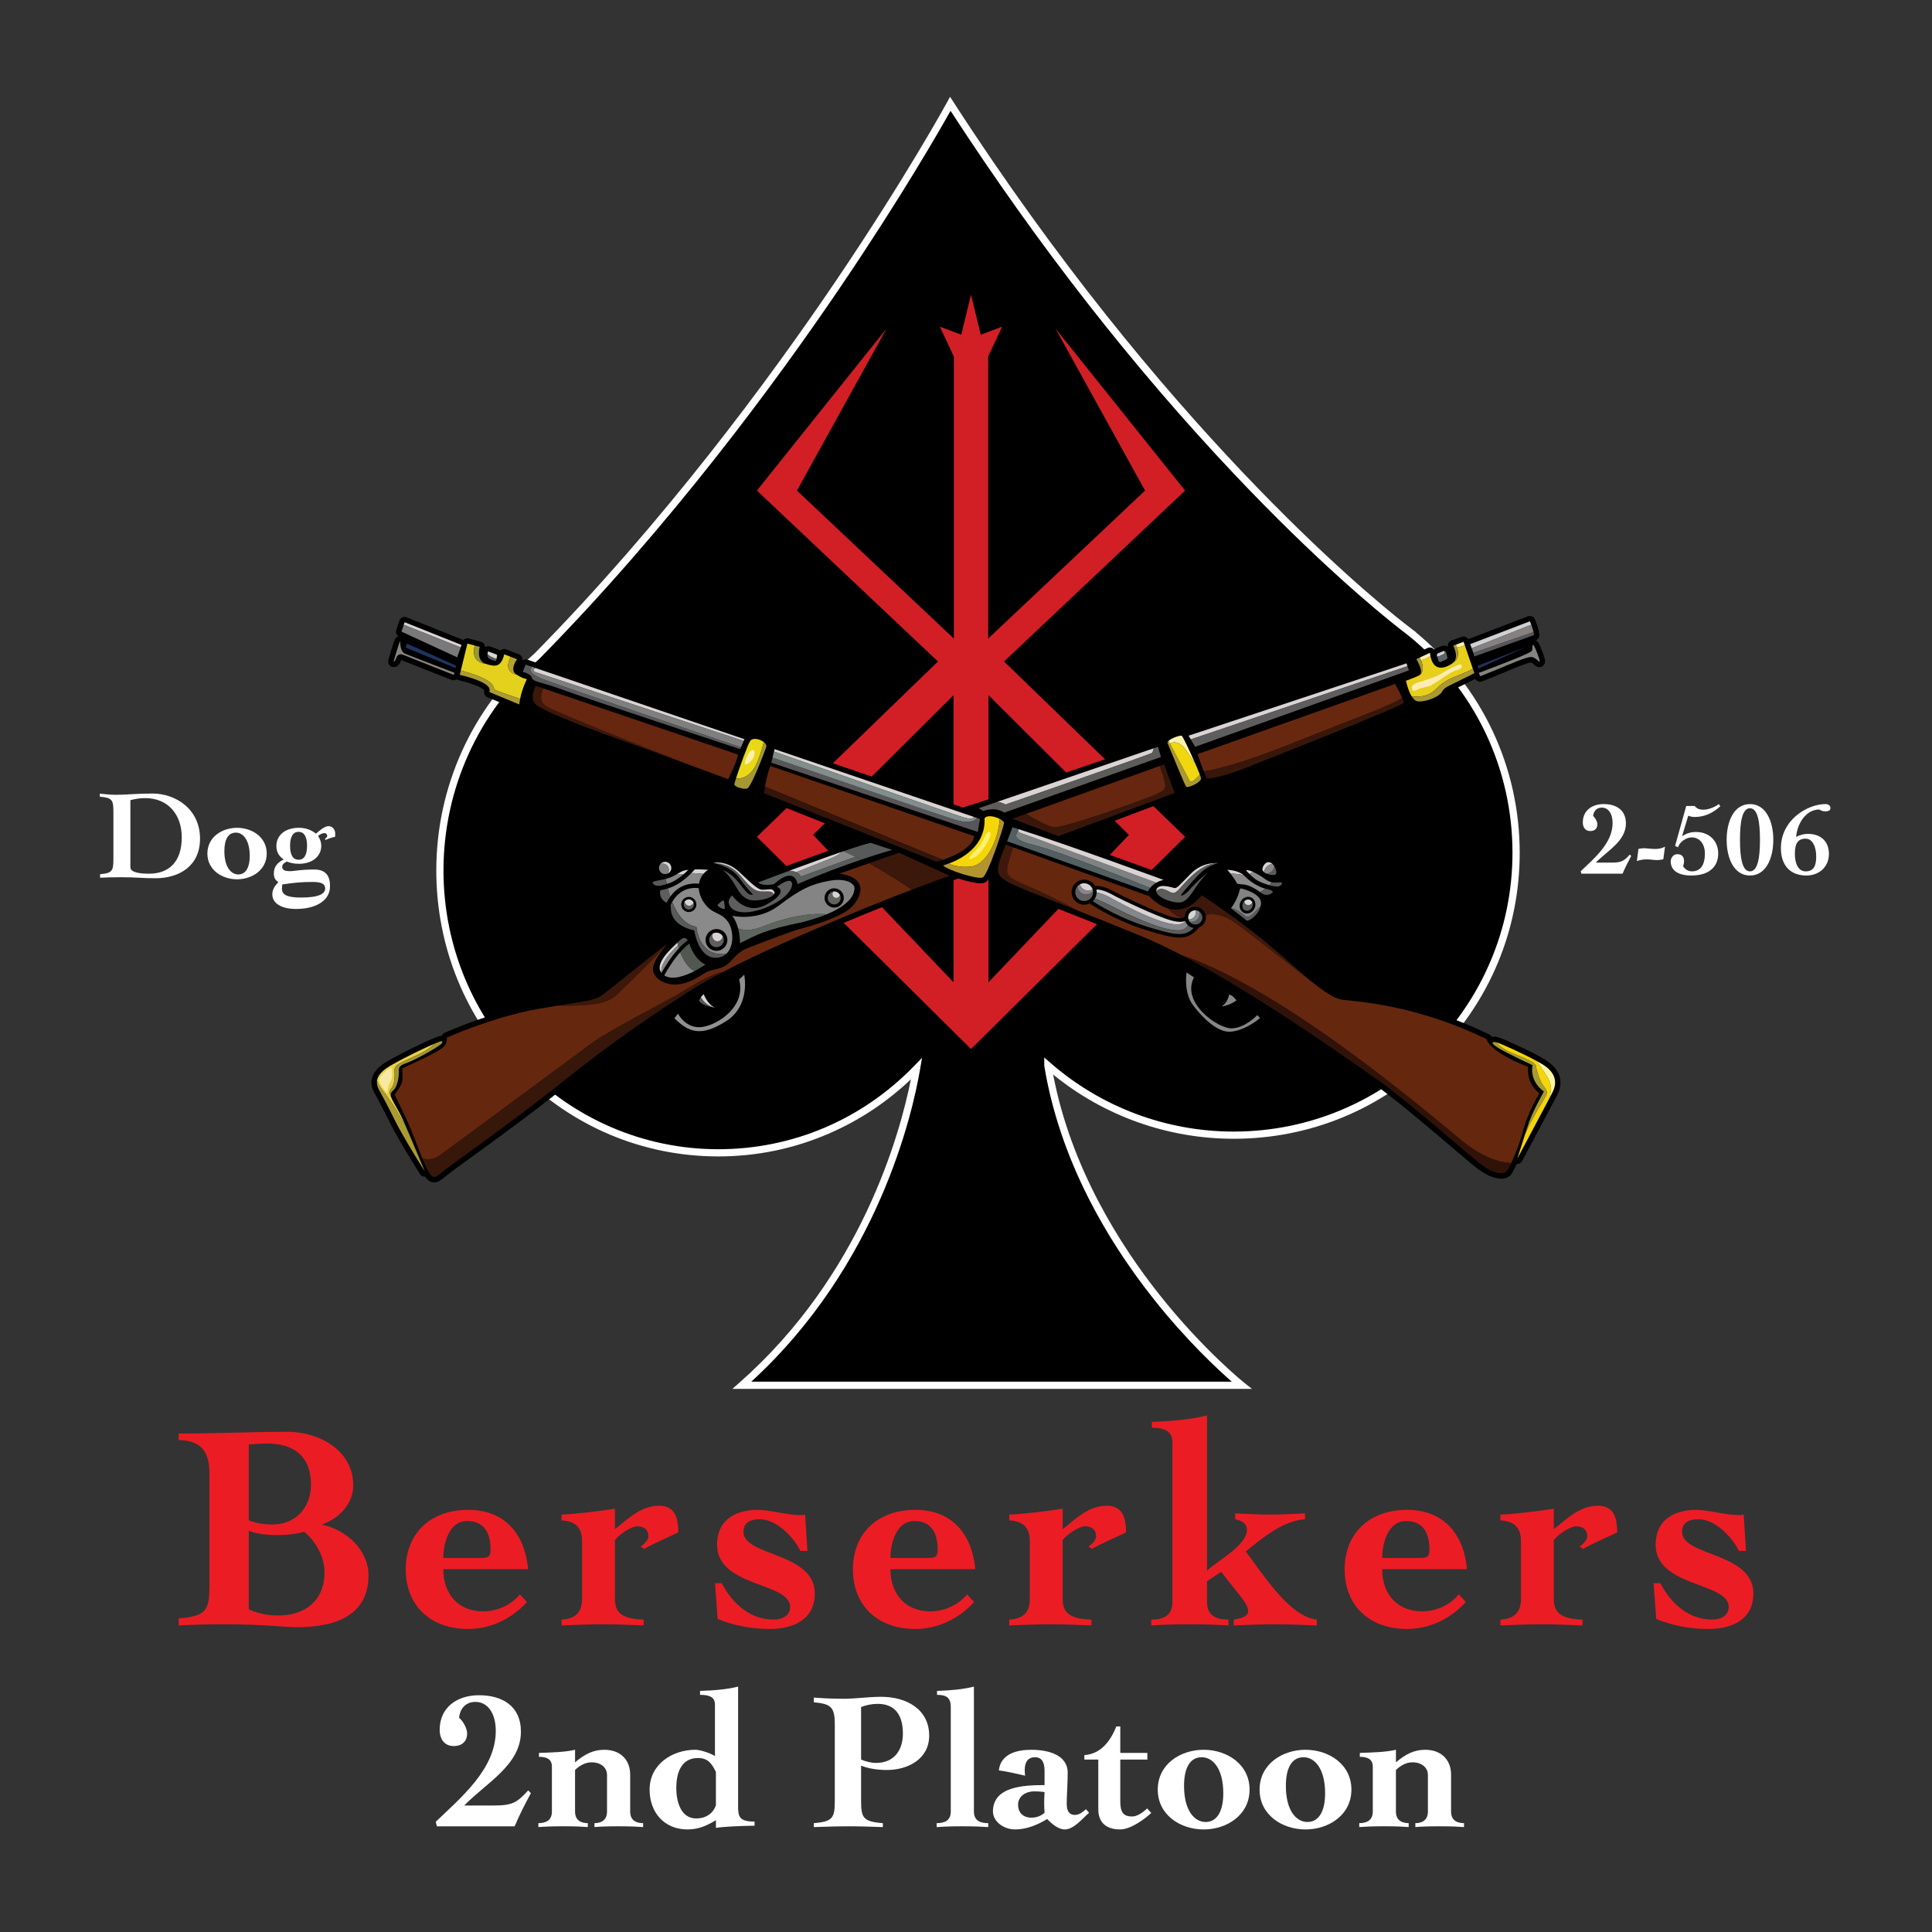 <svg viewBox="0 0 1440 1440" xmlns="http://www.w3.org/2000/svg" id="Layer_1">
  <rect x="0" y="0" width="1440" height="1440" fill="#333333" stroke="none"/>
  <defs>
    <style>
      .cls-1 {
        fill: #585e5c;
      }

      .cls-2 {
        fill: #000001;
      }

      .cls-3 {
        fill: #5e655f;
      }

      .cls-4 {
        fill: #57575b;
      }

      .cls-5 {
        fill: #a29433;
      }

      .cls-6 {
        fill: #535751;
      }

      .cls-7 {
        fill: #898989;
      }

      .cls-8 {
        fill: #a99833;
      }

      .cls-9 {
        fill: #585a5a;
      }

      .cls-10 {
        fill: #d9d9d8;
      }

      .cls-11 {
        fill: #a49633;
      }

      .cls-12 {
        fill: #f9f0ac;
      }

      .cls-13 {
        fill: #a79b34;
      }

      .cls-14 {
        fill: #a59833;
      }

      .cls-15 {
        fill: #ac9c33;
      }

      .cls-16 {
        fill: #fff;
      }

      .cls-17 {
        fill: #5e5e5e;
      }

      .cls-18 {
        fill: #5b6467;
      }

      .cls-19 {
        fill: #b6a232;
      }

      .cls-20 {
        fill: #919090;
      }

      .cls-21 {
        fill: #d6d6d5;
      }

      .cls-22 {
        fill: #818e8b;
      }

      .cls-23 {
        fill: #606060;
      }

      .cls-24 {
        fill: #e3d11d;
      }

      .cls-25 {
        fill: #79787b;
      }

      .cls-26 {
        fill: #59565a;
      }

      .cls-27 {
        fill: #8b898b;
      }

      .cls-28 {
        fill: #d21f25;
      }

      .cls-29 {
        fill: #8a8a8a;
      }

      .cls-30 {
        fill: #34150a;
      }

      .cls-31 {
        fill: #66270f;
      }

      .cls-32 {
        fill: #858180;
      }

      .cls-33 {
        fill: #262e5d;
      }

      .cls-34 {
        fill: #fff0ad;
      }

      .cls-35 {
        fill: #682810;
      }

      .cls-36 {
        fill: #38170a;
      }

      .cls-37 {
        fill: #595a5a;
      }

      .cls-38 {
        fill: #84878b;
      }

      .cls-39 {
        fill: #f6e9a3;
      }

      .cls-40 {
        fill: #878787;
      }

      .cls-41 {
        fill: #a99933;
      }

      .cls-42 {
        fill: #3c180a;
      }

      .cls-43 {
        fill: #b49430;
      }

      .cls-44 {
        fill: #e9d817;
      }

      .cls-45 {
        fill: #868686;
      }

      .cls-46 {
        fill: #545f62;
      }

      .cls-47 {
        fill: #301209;
      }

      .cls-48 {
        fill: #d9d4d3;
      }

      .cls-49 {
        fill: #ffecb3;
      }

      .cls-50 {
        fill: #58595b;
      }

      .cls-51 {
        fill: #5a5b5b;
      }

      .cls-52 {
        fill: #37170a;
      }

      .cls-53 {
        fill: #3e190b;
      }

      .cls-54 {
        fill: #fdf2ab;
      }

      .cls-55 {
        fill: #f0d710;
      }

      .cls-56 {
        fill: #5f5f5d;
      }

      .cls-57 {
        fill: #66260f;
      }

      .cls-58 {
        fill: #979837;
      }

      .cls-59 {
        fill: #aa9b33;
      }

      .cls-60 {
        fill: #ebd144;
      }

      .cls-61 {
        fill: #ec1c24;
      }

      .cls-62 {
        fill: #8a848b;
      }

      .cls-63 {
        fill: #888788;
      }

      .cls-64 {
        fill: #1d345e;
      }

      .cls-65 {
        fill: #7f7f7f;
      }

      .cls-66 {
        fill: #565656;
      }

      .cls-67 {
        fill: #858485;
      }

      .cls-68 {
        fill: #5d5d5d;
      }

      .cls-69 {
        fill: #fcf06c;
      }

      .cls-70 {
        fill: #cfd0d3;
      }

      .cls-71 {
        fill: #f4d60b;
      }

      .cls-72 {
        fill: #e7cf1b;
      }

      .cls-73 {
        fill: #f4d50c;
      }

      .cls-74 {
        fill: #88847d;
      }

      .cls-75 {
        fill: #fdf4a1;
      }

      .cls-76 {
        fill: #a99332;
      }

      .cls-77 {
        fill: #575c5c;
      }

      .cls-78 {
        fill: #828383;
      }

      .cls-79 {
        fill: #858480;
      }

      .cls-80 {
        fill: #7e8282;
      }

      .cls-81 {
        fill: #5c5c5a;
      }
    </style>
  </defs>
  <path d="M133.16,1206.26c21.21-1.75,22.96-6.12,22.96-25.8v-81.35c0-15.31-4.37-25.37-22.96-25.81v-4.81c26.68,0,54.02-1.31,81.35-1.31,23.18,0,48.77,13.78,48.77,39.8,0,14-10.5,24.71-22.96,29.09v.44c17.71,3.72,34.33,18.59,34.33,37.61,0,29.09-23.18,38.71-53.36,38.71-9.19,0-25.37-2.19-52.92-2.19-18.37,0-26.24.44-35.21.87v-5.25ZM185.43,1133.22c4.81,1.75,10.5,3.06,17.49,3.06,17.93,0,28.87-13.12,28.87-29.74,0-20.99-12.68-30.62-32.58-30.62-4.59,0-8.97.44-13.78.66v56.64ZM185.43,1199.49c7,3.28,14.43,4.59,21.87,4.59,20.34,0,34.55-11.15,34.55-32.15,0-11.59-6.34-22.96-15.09-30.18-6.12,1.53-12.47,2.41-18.59,2.41-10.06,0-17.06-.87-22.74-3.28v58.61Z" class="cls-61"></path>
  <path d="M330.41,1169.52c0,18.37,10.93,31.49,29.74,31.49,10.28,0,20.78-4.59,27.34-12.68l5.25,5.69c-11.37,12.68-27.34,20.12-43.74,20.12-28.43,0-46.58-17.71-46.58-44.39s18.15-44.39,46.58-44.39,42.43,19.46,44.61,44.17h-63.2ZM358.19,1161.22c5.69,0,7.44-.88,7.44-6.12,0-12.68-4.81-21.43-17.5-21.43-13.34,0-17.71,16.4-17.71,27.56h27.77Z" class="cls-61"></path>
  <path d="M458.34,1191.83c0,10.5,5.69,14.87,21.43,15.31v4.37c-10.28-.44-20.34-.87-30.62-.87s-20.34.44-30.62.87v-4.37c9.62-.44,15.31-4.81,15.31-15.31v-43.3c0-10.5-5.69-14.87-15.31-15.31v-4.37c8.09,0,32.37-3.06,39.8-4.37v15.31c9.84-7.87,19.46-17.5,32.8-17.5,10.71,0,14.43,7,14.43,19.9-7,3.28-20.34,9.19-25.37,12.25l-2.62-1.75c1.97-1.31,5.69-4.59,5.69-7.44,0-5.25-3.28-7.65-8.31-7.65-4.16,0-13.12,5.69-16.62,10.28v43.96Z" class="cls-61"></path>
  <path d="M537.95,1180.02c7.87,15.09,20.99,27.12,38.71,27.12,6.34,0,12.25-2.84,12.25-9.4,0-18.59-54.45-14.65-54.45-46.36,0-19.68,15.31-26.02,30.18-26.02,9.19,0,21.65,3.94,32.37,3.94.87,0,2.19-.22,3.06-.44l1.75,27.12h-5.25c-5.03-10.28-17.71-23.62-30.18-23.62-6.12,0-12.25,1.75-12.25,9.4,0,18.37,53.14,15.09,53.14,45.92,0,19.9-16.62,26.46-33.46,26.46-13.34,0-26.68-2.4-38.93-7.43l-1.97-26.68h5.03Z" class="cls-61"></path>
  <path d="M663.69,1169.52c0,18.37,10.93,31.49,29.74,31.49,10.28,0,20.77-4.59,27.34-12.68l5.25,5.69c-11.37,12.68-27.34,20.12-43.74,20.12-28.43,0-46.58-17.71-46.58-44.39s18.15-44.39,46.58-44.39,42.43,19.46,44.61,44.17h-63.2ZM691.46,1161.22c5.69,0,7.44-.88,7.44-6.12,0-12.68-4.81-21.43-17.49-21.43-13.34,0-17.71,16.4-17.71,27.56h27.77Z" class="cls-61"></path>
  <path d="M792.06,1191.83c0,10.5,5.69,14.87,21.43,15.31v4.37c-10.28-.44-20.34-.87-30.62-.87s-20.34.44-30.62.87v-4.37c9.62-.44,15.31-4.81,15.31-15.31v-43.3c0-10.5-5.69-14.87-15.31-15.31v-4.37c8.09,0,32.37-3.06,39.8-4.37v15.31c9.84-7.87,19.46-17.5,32.8-17.5,10.72,0,14.43,7,14.43,19.9-7,3.28-20.34,9.19-25.37,12.25l-2.62-1.75c1.97-1.31,5.69-4.59,5.69-7.44,0-5.25-3.28-7.65-8.31-7.65-4.15,0-13.12,5.69-16.62,10.28v43.96Z" class="cls-61"></path>
  <path d="M899.65,1170.62c8.53-7.87,29.74-18.81,29.74-30.4,0-5.47-5.03-7-8.75-7.87v-4.37c8.75.44,17.28.87,26.03.87s17.28-.44,26.02-.87v4.37c-15.74,1.09-30.4,12.68-44.17,24.06,13.34,17.49,32.58,48.55,52.92,50.74v4.37c-10.28-.44-20.56-.87-30.83-.87s-20.78.44-31.05.87v-4.37c6.78-1.31,10.72-2.4,10.72-6.56,0-4.37-5.47-10.5-8.75-14.65l-11.37-14.43-10.5,7v15.74c0,10.5,7.65,12.9,15.96,12.9v4.37c-7.66-.44-14-.87-29.09-.87-14.21,0-21.65.44-28.43.87v-4.37c8.09,0,15.74-2.4,15.74-12.9v-119.18c0-7.44-4.59-10.93-15.31-10.93v-4.37c15.09-.44,30.4-1.97,41.11-4.81v115.69Z" class="cls-61"></path>
  <path d="M1030.2,1169.52c0,18.37,10.94,31.49,29.74,31.49,10.28,0,20.78-4.59,27.34-12.68l5.25,5.69c-11.37,12.68-27.34,20.12-43.74,20.12-28.43,0-46.58-17.71-46.58-44.39s18.15-44.39,46.58-44.39,42.43,19.46,44.61,44.17h-63.2ZM1057.98,1161.22c5.69,0,7.44-.88,7.44-6.12,0-12.68-4.81-21.43-17.5-21.43-13.34,0-17.71,16.4-17.71,27.56h27.77Z" class="cls-61"></path>
  <path d="M1158.13,1191.83c0,10.5,5.69,14.87,21.43,15.31v4.37c-10.28-.44-20.34-.87-30.62-.87s-20.34.44-30.62.87v-4.37c9.62-.44,15.31-4.81,15.31-15.31v-43.3c0-10.5-5.69-14.87-15.31-15.31v-4.37c8.09,0,32.37-3.06,39.8-4.37v15.31c9.84-7.87,19.46-17.5,32.8-17.5,10.72,0,14.43,7,14.43,19.9-7,3.28-20.34,9.19-25.37,12.25l-2.62-1.75c1.97-1.31,5.69-4.59,5.69-7.44,0-5.25-3.28-7.65-8.31-7.65-4.15,0-13.12,5.69-16.62,10.28v43.96Z" class="cls-61"></path>
  <path d="M1237.52,1180.02c7.87,15.09,20.99,27.12,38.71,27.12,6.34,0,12.25-2.84,12.25-9.4,0-18.59-54.45-14.65-54.45-46.36,0-19.68,15.31-26.02,30.18-26.02,9.18,0,21.65,3.94,32.37,3.94.87,0,2.19-.22,3.06-.44l1.75,27.12h-5.25c-5.03-10.28-17.71-23.62-30.18-23.62-6.12,0-12.25,1.75-12.25,9.4,0,18.37,53.14,15.09,53.14,45.92,0,19.9-16.62,26.46-33.46,26.46-13.34,0-26.68-2.4-38.93-7.43l-1.97-26.68h5.03Z" class="cls-61"></path>
  <path d="M325.65,1361.21l-.88-3.36c18.72-17.99,44.75-39.34,44.75-67.71,0-13.75-6.44-21.64-15.06-21.64s-11.85,6.58-12.28,11.85c3.07,2.49,6,8.04,6,11.7,0,5.26-3.22,9.36-10.09,9.36-5.85,0-10.38-4.09-10.38-12.14,0-16.82,13.16-25.74,29.25-25.74,17.26,0,31.3,7.9,31.3,27.2,0,24.86-26.18,38.31-42.26,54.99h21.93c14.33,0,17.55-2.34,25.74-11.26l2.05,2.05c-4.39,8.04-8.63,16.38-12.14,24.72h-57.91Z" class="cls-16"></path>
  <path d="M428.61,1313.54c6.87-5.85,13.31-9.36,21.79-9.36,11.85,0,19.3,7.31,19.3,18.57v27.49c0,7.02,5.12,8.63,9.65,8.63v2.93c-4.09-.29-8.34-.59-18.43-.59-9.51,0-14.48.29-17.84.59v-2.93c4.24,0,9.36-1.61,9.36-8.63v-27.2c0-5.7-4.68-9.51-11.55-9.51-4.68,0-8.92,2.49-12.28,5.7v31c0,7.02,5.12,8.63,9.51,8.63v2.93c-3.95-.29-8.19-.59-18.28-.59-9.51,0-14.48.29-18.57.59v-2.93c4.97,0,10.09-1.61,10.09-8.63v-33.49c0-4.97-3.07-7.31-9.65-7.31v-2.92c9.51-.29,19.74-.59,26.91-2.34v9.36Z" class="cls-16"></path>
  <path d="M550.13,1345.71c0,8.19.59,11.99,12.28,11.99v3.07c-10.67.15-23.11.73-28.81,1.61v-5.7c-6.87,4.09-12.87,6.87-21.2,6.87-17.11,0-28.22-12.43-28.22-29.69,0-18.86,16.82-29.69,34.22-29.69,2.49,0,9.65,1.75,14.48,4.68v-38.31c0-4.97-3.07-7.31-11.11-7.31v-2.93c10.97-.29,21.21-1.31,28.37-3.22v88.62ZM533.6,1320.7c-3.07-6.29-5.99-10.38-13.31-10.38-13.16,0-16.23,11.99-16.23,22.52,0,9.51,3.22,22.52,14.77,22.52,7.9,0,12.87-4.24,14.77-9.8v-24.86Z" class="cls-16"></path>
  <path d="M622.22,1285.75c0-13.16-2.49-15.79-15.65-16.96v-3.51c5.56.44,13.16.88,22.23.88s18.43-1.46,28.08-1.46c18.43,0,35.68,9.07,35.68,28.96,0,17.4-15.79,25.59-31.59,25.59-6.44,0-13.16-.88-19.16-3.22v25.59c0,13.16,1.17,16.09,16.23,17.26v2.93c-8.34-.29-16.67-.59-25.01-.59-8.92,0-17.69.29-26.47.59v-2.93c14.48-1.17,15.65-4.09,15.65-17.26v-55.86ZM641.82,1311.49c3.07,1.32,7.46,2.49,11.11,2.49,13.31,0,20.03-9.21,20.03-21.94s-5.12-22.08-18.72-22.08c-4.53,0-8.48.88-12.43,2.34v39.19Z" class="cls-16"></path>
  <path d="M725.9,1350.24c0,7.02,5.12,8.63,10.68,8.63v2.93c-5.12-.29-9.36-.59-19.45-.59-9.51,0-14.48.29-19.01.59v-2.93c5.41,0,10.53-1.61,10.53-8.63v-77.94c0-6.73-3.07-9.07-10.24-9.07v-2.92c10.09-.29,20.33-1.32,27.49-3.22v93.15Z" class="cls-16"></path>
  <path d="M778.55,1319.68c0-6.43-2.34-9.94-7.02-9.94-6.58,0-7.75,5.26-7.75,9.65,0,1.9.15,3.22.29,4.1-7.17-1.61-13.16-3.07-19.6-3.95,1.46-12.58,13.75-15.35,24.28-15.35,12.57,0,27.05,3.8,27.05,17.11,0,7.02-.73,17.84-.73,22.96,0,4.24,1.02,8.48,6.14,8.48,3.22,0,5.85-2.19,8.19-4.24l2.34,2.63c-4.83,4.09-11.26,12.43-18.13,12.43-4.97,0-9.8-4.39-13.16-7.75-7.17,4.39-15.36,7.75-23.84,7.75s-16.52-5.85-16.52-13.45c0-18.57,22.96-19.6,38.46-19.6v-10.82ZM768.75,1354.78c3.51,0,7.16-1.17,9.8-3.66-.15-2.63-.29-4.97-.29-7.46,0-2.63.15-5.27.29-7.9-2.63-.44-5.12-.59-7.75-.59-5.85,0-11.99,3.36-11.99,9.95,0,5.99,3.8,9.65,9.95,9.65Z" class="cls-16"></path>
  <path d="M808.23,1311.49v-3.36c12.43-.73,19.6-10.82,23.84-21.35h2.92v19.74h20.18v4.97h-20.18v31c0,8.48,2.34,11.41,8.92,11.41,3.51,0,7.75-2.78,11.11-5.99l3.07,3.36c-5.7,5.26-15.65,12.28-23.25,12.28-10.09,0-16.23-4.97-16.23-14.92v-37.14h-10.38Z" class="cls-16"></path>
  <path d="M931.36,1333.87c0,18.86-16.82,29.69-34.22,29.69s-34.22-10.82-34.22-29.69,16.82-29.69,34.22-29.69,34.22,10.82,34.22,29.69M898.61,1358c8.04,0,13.16-7.31,13.16-21.35,0-18.43-7.75-26.91-16.09-26.91s-13.16,7.31-13.16,21.35c0,18.43,7.75,26.91,16.09,26.91Z" class="cls-16"></path>
  <path d="M1007.26,1333.87c0,18.86-16.82,29.69-34.22,29.69s-34.22-10.82-34.22-29.69,16.82-29.69,34.22-29.69,34.22,10.82,34.22,29.69M974.5,1358c8.04,0,13.16-7.31,13.16-21.35,0-18.43-7.75-26.91-16.09-26.91s-13.16,7.31-13.16,21.35c0,18.43,7.75,26.91,16.09,26.91Z" class="cls-16"></path>
  <path d="M1040.45,1313.54c6.87-5.85,13.31-9.36,21.79-9.36,11.85,0,19.3,7.31,19.3,18.57v27.49c0,7.02,5.12,8.63,9.65,8.63v2.93c-4.09-.29-8.33-.59-18.43-.59-9.51,0-14.48.29-17.84.59v-2.93c4.24,0,9.36-1.61,9.36-8.63v-27.2c0-5.7-4.68-9.51-11.55-9.51-4.68,0-8.92,2.49-12.29,5.7v31c0,7.02,5.12,8.63,9.51,8.63v2.93c-3.95-.29-8.19-.59-18.28-.59-9.51,0-14.48.29-18.57.59v-2.93c4.97,0,10.09-1.61,10.09-8.63v-33.49c0-4.97-3.07-7.31-9.65-7.31v-2.92c9.51-.29,19.74-.59,26.91-2.34v9.36Z" class="cls-16"></path>
  <g>
    <path d="M925.45,1035.2h-379.61l5.33-4.7c90.61-79.79,119.55-184.8,127.76-226.05-17.94,17.04-38.44,30.62-61.04,40.42-26.12,11.32-53.88,17.06-82.52,17.06-56.15,0-108.94-22.18-148.63-62.45-39.69-40.26-61.55-93.78-61.55-150.71,0-62.09,26.63-120.97,73.06-161.54,96.92-98.48,175.41-204.99,224.19-277.01,52.89-78.07,83.23-133.56,83.53-134.11l2.16-3.96,2.45,3.79c155.29,240.29,306.88,365.6,335.78,388.34,1.99,1.48,4.05,3.06,6.11,4.71l3.09,2.28-.14.12c49.16,40.69,77.28,100.36,77.28,164.23,0,56.94-22.17,110.47-62.43,150.73-40.26,40.26-93.79,62.43-150.73,62.43-49.14,0-96.64-16.94-134.58-47.86,13.26,69.56,50.05,127.28,79.09,163.92,32.61,41.14,62.78,65.34,63.08,65.58l6.01,4.78h-7.68Z" class="cls-16"></path>
    <path d="M559.95,1029.83h358.17c-10.37-9.04-33.61-30.55-58.2-61.55-19.37-24.43-35.81-49.91-48.84-75.73-16.31-32.32-27.31-65.27-32.71-97.94l-.04-.22v-6.21l4.45,3.89c37.85,33.1,86.41,51.34,136.74,51.34,114.58,0,207.79-93.22,207.79-207.79,0-63.31-28.35-122.39-77.79-162.09l-.54-.44c-1.98-1.58-3.95-3.1-5.87-4.52l-.06-.05c-16.71-13.15-62.12-50.65-122.73-114.7-75.58-79.87-146.83-171.1-211.83-271.22-7.85,13.99-36.58,64.14-81.57,130.57-48.93,72.24-127.67,179.09-224.93,277.9l-.15.14c-45.31,39.56-71.29,96.99-71.29,157.57,0,114.58,91.88,207.79,204.82,207.79,55.24,0,107.03-21.99,145.83-61.91l6.02-6.19-1.45,8.51c-5.63,33.1-31.2,146.29-125.82,232.85" class="cls-2"></path>
    <path d="M883.3,365.65l-96.6-120.75,66.77,120.75-116.96,110.33v-210.24l10.42-22.25-15.94,6-7.26-29.91-7.26,29.91-15.94-6,10.42,22.25v210.24l-116.96-110.33,66.77-120.75-96.6,120.75,134.95,127.38-134.95,130.69,159.57,158.15,159.57-158.15-134.95-130.69,134.95-127.38ZM710.71,732.15l-104.65-109.86,104.65-104.17v214.03ZM841.4,622.29l-104.65,109.86v-214.03l104.65,104.17Z" class="cls-28"></path>
    <path d="M939.9,753.81c-.76-.76-1.78-1.18-2.85-1.18-.02,0-.04,0-.06,0-1.09.02-2.13.48-2.87,1.27-2.21,2.35-9.44,8.48-16.32,8.55-4.47,0-16.9-6.36-22.97-16.32-3.4-5.58-3.84-10.89-1.3-15.81.94-1.83.36-4.07-1.36-5.2l-5.57-3.67c-.67-.44-1.44-.66-2.22-.66-.55,0-1.1.11-1.62.34-1.25.55-2.14,1.7-2.35,3.05-.11.68-2.54,16.66,5.62,27.47,4.85,6.43,17.51,21.38,30.25,21.38.4,0,.8-.01,1.2-.04,10.79-.8,20.58-8.02,24.29-11.09.87-.72,1.4-1.78,1.45-2.91.05-1.13-.37-2.23-1.17-3.04l-2.13-2.13Z" class="cls-2"></path>
    <path d="M1151.35,789.59c-1.05-.62-2.26-1.31-3.59-2.04-10.83-5.94-27.21-13.31-30.96-14.4-.19-.06-.38-.1-.56-.15,0,0,0,0,0,0-.95-.24-1.83-.36-2.62-.36-.67,0-1.26.09-1.78.25-.3-.89-1.03-1.46-2.08-1.97-47.7-23.31-88.59-27.61-103.98-29.23-1.9-.2-3.4-.36-4.51-.51-3.45-.46-7.89-2.74-13.97-7.18,0,0,0,0-.01,0-6.75-4.93-14.87-12.01-25.14-20.98-2.83-2.47-5.82-5.08-8.97-7.81-6.44-5.58-13.25-11.04-19.8-16.07,4.05-2.13,8.78-7.07,10.13-12.82,0,0,0,0,0,0,.22-.94.35-1.88.39-2.8.04-.87-.03-1.69-.2-2.48.15,0,.31.02.46.02,2.14,0,4.21-.73,6.16-2.18,1.83-1.36,2.26-2.93,2.29-4.04,2.74-.19,5.25-2.07,6.28-3.86.92-1.58.95-3.41.11-4.88-.52-.9-1.81-2.39-4.6-2.43.32-.51.57-1.08.72-1.71.65-2.75-.52-6.28-1.97-8.57t0,0s0,0,0,0c-.61-.97-1.32-1.81-2.11-2.51,0,0,0,0,0,0-1.67-1.49-3.65-2.27-5.72-2.27-.25,0-.51.01-.77.04-3.17.3-5.8,3.25-6.91,5.86-.34.8-.54,1.6-.64,2.39-.4-.2-.79-.39-1.17-.56,0,0,0,0,0,0-2.62-1.2-4.62-1.76-6.27-1.76-.31,0-.62.02-.91.06-1.33.18-2.46.95-3.13,2.07-4.91-2.27-10.08-2.35-10.81-2.35h0c-1.71,0-3.23,1.07-3.8,2.67-.57,1.61-.07,3.39,1.25,4.46,0,0,.51.45,1.84,2.18,1.88,2.44,3.52,4.95,3.87,5.64.49,1.41,1.33,2.27,2.31,2.81,0,.02,0,.03-.01.05-1.48,6.74-5.64,12.09-5.81,12.31,0,0,0,.01,0,.02,0,0,0,0-.01.01-.11.14-.21.29-.3.44-9.42-6.66-15.94-10.9-16.08-10.99-.67-.44-1.43-.65-2.19-.65-.33,0-.66.05-.99.13,1.24-1.85,2.43-3.58,3.59-4.95,3.1-3.68,4.55-4.91,4.92-5.2,1.39-1.09,1.88-2.91,1.33-4.49,2.21-1,3.8-1.37,3.99-1.42,0,0,0,0,.01,0,0,0,.01,0,.01,0,0,0,0,0,0,0,.25-.05.49-.12.72-.22,0,0,.01,0,.02,0,.22-.09.43-.2.63-.33.01,0,.02-.01.03-.02.19-.13.38-.27.55-.43,0,0,0-.01.01-.02.34-.32.63-.71.84-1.13,0,0,0-.01,0-.01.1-.2.18-.42.25-.64,0-.02.01-.03.02-.05.06-.21.1-.43.12-.66,0-.03,0-.05,0-.08,0-.02,0-.04,0-.06.02-.21.01-.42,0-.63,0-.01,0-.03,0-.04,0,0,0-.02,0-.02-.02-.23-.07-.46-.13-.68,0-.02-.01-.04-.02-.06-.06-.21-.14-.42-.24-.62-.01-.03-.02-.05-.04-.08-.1-.19-.21-.37-.34-.54-.02-.02-.03-.05-.05-.07-.13-.17-.27-.33-.43-.47-.02-.02-.04-.04-.06-.06-.16-.14-.33-.27-.51-.39-.02-.02-.05-.03-.07-.04-.18-.11-.37-.21-.57-.29-.03-.01-.06-.02-.09-.03-.2-.08-.4-.14-.62-.18-.03,0-.07-.01-.1-.02-.07-.01-.13-.03-.2-.04-.16-.02-1-.13-2.34-.13-3.71,0-13.19.88-21.26,9.01-1.9,1.92-3.46,3.52-4.76,4.85-1.99,2.05-3.76,3.86-4.67,4.61-.04-.01-.08-.02-.13-.04-.99-.26-2.47-.65-4.11-.94.05-.22.08-.44.1-.66.11-1.78-.96-3.42-2.63-4.03-.52-.19-39.24-14.4-74.36-26.55l93.88-35.49h.01c3.35-1.03,7.26-3.23,9.21-5.42.29-.32.52-.64.73-.95,1.18.48,2.37.48,2.9.48,2.46,0,6.34-.7,10.93-1.93,4.6-1.23,9.93-2.99,15.32-5.08,8.03-3.12,38.29-15.04,65.53-26.04,16.13-6.51,28.95-11.77,38.13-15.66,5.37-2.28,9.53-4.1,12.37-5.42,4.64-2.15,6.76-3.13,6.96-5.9.03-.32.01-.65-.02-1.01,1.84,2.23,3.95,3.48,6.29,3.7.5.05,1.03.07,1.58.07,6.53,0,15.76-3.68,19.01-7.58.74-.9,1.2-1.6,1.52-2.13.48-.77.81-1.28,5.98-3.77,6.35-3.05,12.57-6.22,15.07-7.51.7,1.36,2.09,2.19,3.57,2.19.42,0,.85-.07,1.27-.21.23-.08,2.56-.88,12.69-5.07,1.49-.62,3.02-1.25,4.57-1.91,6.75-2.83,16.94-7.1,19.49-7.17.67.15,1.65,1.04,2.24,1.58.95.86,2.12,1.92,3.92,1.92.84,0,1.64-.25,2.31-.7.68-.45,1.23-1.09,1.57-1.87.66-1.52.61-3.03-1.44-8.48-.87-2.31-2.17-5.43-2.96-6.8-.64-1.12-1.38-1.8-2.1-2.21,1.75-.64,2.83-2.41,2.61-4.27-.11-.83-.26-1.72-.48-2.7-.52-2.32-1.25-4.51-1.78-5.93-.31-.84-.59-1.54-.8-2.03-.21-.5-.34-.79-.35-.81-.67-1.48-2.13-2.35-3.66-2.35-.48,0-.97.09-1.44.26l-44.52,17.03c-.4-.7-1.01-1.28-1.76-1.64-.54-.25-1.13-.39-1.72-.39-.47,0-.94.09-1.39.25l-5.63,2.07-2.1.77c-1.09.4-1.95,1.26-2.37,2.35-.26.68-.33,1.42-.2,2.13-.83-.48-1.77-.76-2.77-.76-.4,0-.79.04-1.17.13-.23.05-.57.13-.97.3l-3.98,1.68c-.5.21-.95.49-1.35.82-.32-.41-.73-.77-1.2-1.03-.6-.34-1.28-.51-1.96-.51-.58,0-1.16.13-1.7.38l-7.44,3.48-2.66,1.25c-1.04.48-1.83,1.39-2.15,2.5-.23.76-.21,1.57.01,2.31-.72-1.27-2.07-2.05-3.5-2.05-.42,0-.85.07-1.27.21l-162.42,53.89c-.5.16-.95.42-1.33.75-.22-.19-.4-.29-.57-.37-.72-.4-1.52-.58-2.45-.58-2.82,0-9.41,2.29-12.22,5.1-1.49,1.5-1.9,2.99-1.9,4.16,0,.17.01.33.03.5-.34-.42-.77-.76-1.25-1.01-.58-.3-1.21-.45-1.85-.45-.44,0-.89.07-1.31.21l-3.17,1.09-116.47,39.88-11.77,4.02-12.62,4.06-139.15-47.31c-.42-.14-.86-.21-1.3-.21-.67,0-1.34.17-1.94.5-.1.05-.19.12-.29.18-.34-1.83-1.46-3.6-3.28-5.06,0,0,0,0,0,0-2.47-1.98-6.04-3.25-9.11-3.25-1.94,0-3.64.5-4.99,1.42-.43-.44-.96-.78-1.56-.98l-155.75-53.07-2.71-.92-4.59-1.56c-.43-.15-.87-.22-1.3-.22-.9,0-1.77.31-2.46.86.14-.65.13-1.32-.06-1.97-.35-1.21-1.25-2.19-2.43-2.64l-4.71-1.8h0l-4.88-1.87c-.46-.18-.95-.27-1.44-.27-.65,0-1.29.16-1.88.46-.38.2-.72.46-1.02.76-.15-.12-.31-.24-.49-.35-.41-.25-.91-.57-6.86-2.68-.49-.17-.99-.26-1.51-.26-.92,0-1.78.29-2.51.78.05-.77-.12-1.54-.5-2.22-.53-.95-1.43-1.64-2.48-1.92l-3.74-.99-5.42-1.44c-.34-.09-.69-.13-1.03-.13-.72,0-1.43.19-2.06.57-.33.2-.63.44-.89.72l-42.36-16.92c-.48-.19-.99-.29-1.49-.29-.58,0-1.15.12-1.69.37-1,.46-1.77,1.32-2.13,2.36l-.63,1.87s0,0,0,0l-1.73,5.11c-.61,1.79.12,3.72,1.69,4.69-2.2.57-2.99,2.85-3.69,4.89-.44,1.27-1,3.03-1.66,5.22-1.12,3.69-2.19,7.43-2.2,7.46-.39,1.35-.14,2.73.66,3.8.79,1.05,2,1.65,3.33,1.65,2.35,0,4.37-1.86,5.42-5,.04-.14.09-.26.13-.35.02,0,.03.01.05.02,1.91.83,33.79,13.42,37.42,14.85.48.19.98.28,1.48.28.84,0,1.65-.26,2.33-.74.41.29.88.51,1.38.63,15.96,3.86,18.76,6.97,19.17,7.59,0,.02,0,.04-.01.06-.65,3.56,1.93,4.85,2.45,5.08,1.12.48,21.29,8.82,22.15,9.17.49.21,1.02.31,1.54.31.73,0,1.45-.2,2.09-.58,1.09-.67,1.81-1.81,1.92-3.09.1-1.17.29-2.44.55-3.76.66-3.31,1.71-6.47,2.65-8.91-1.69,4.77-2.27,11.2,2.44,15.34,3.41,3,13.89,9.11,65.23,27.44,13.26,4.74,29.25,10.54,47.51,17.25,17.98,6.61,31.69,11.72,31.83,11.77.46.17.94.25,1.41.25.21,0,.42-.02.63-.05.06,1.1.48,2.16,1.24,3.09,2.29,2.81,7.67,4.07,10.76,4.07h0c1.37,0,2.5-.22,3.45-.67,1.61-.76,3.3-2.22,7.83-12.36.87-1.96,1.81-4.15,2.77-6.5-.92,2.98-2.31,7.96-3.16,13.28-.3,1.87-.51,3.66-.63,5.31-.13,1.75.9,3.38,2.53,4.03l76.07,30.26c-3.98,1.12-9.52,2.9-16.8,5.38h0l-1.64.56c-10.28,3.53-23.35,8.24-38.84,13.99-13.08,4.85-23.14,8.68-23.24,8.72-.54.21-1.03.54-1.42.94-2.41-2.14-5.31-4.9-8.42-7.83-7.53-7.14-15.26-8.2-19.19-8.2-2.24,0-3.68.33-3.94.39-.07.02-.14.05-.22.07-.12.04-.25.07-.36.13-.11.04-.22.09-.32.15-.1.05-.21.11-.31.17-.1.06-.2.13-.29.21-.09.07-.18.14-.27.22-.09.08-.17.17-.24.25-.08.09-.16.17-.23.27-.07.09-.13.19-.19.28-.06.1-.13.2-.18.31-.05.11-.1.21-.15.32-.04.11-.09.22-.12.33-.04.12-.07.25-.09.38-.01.07-.04.14-.05.21,0,.06-.01.12-.02.17,0,.04,0,.07,0,.11-.02.21-.02.43,0,.64v.04s0,.03,0,.04c.02.22.06.43.11.64,0,.03.02.06.03.09,0,.01,0,.03.01.05-1.24-.1-4.51-.34-8.2-.34-.6,0-1.22,0-1.84.02-.95.02-1.84.38-2.54.99-.64-.42-1.41-.66-2.21-.66-.16,0-.32,0-.49.03-2.77.34-4.9.93-6.49,1.78-.6.32-1.15.62-1.66.91v-.08c0-4.76-3.86-8.62-8.62-8.62-2.64,0-5.11,1.2-6.75,3.27-1.2,1.52-1.86,3.42-1.86,5.35,0,2.11.77,4.04,2.03,5.54-3.23.66-5.73,1.39-6.54,4.19-.38,1.3-.37,3.29,1.8,5.37,1.19,1.13,2.46,1.66,3.57,1.92-.49,4.94,1.55,9.12,5.78,11.81.46.3.87.52,1.2.7.32.17.66.3,1.01.38.2,8.27,4.88,14.59,13.39,18.28-2.79.3-5.1,2.37-7.4,4.67,0,0-.01.01-.01.02-.36.35-.77.76-1.23,1.2,0,0,0-.01-.01-.01-.03-.04-.04-.07-.07-.11-.11-.14-.24-.26-.36-.38-.01,0-.01-.01-.02-.02-.02-.02-.03-.03-.05-.04-.17-.15-.35-.29-.54-.41-.01,0-.03-.01-.04-.03-.19-.11-.38-.21-.59-.29-.04-.02-.08-.03-.13-.05-.19-.07-.4-.13-.6-.17-.04,0-.08-.01-.12-.02-.22-.03-.44-.06-.66-.06,0,0-.01,0-.03,0-.15,0-.31,0-.46.03-.05,0-.11.01-.15.03-.13.02-.25.05-.38.07-.04.01-.08.02-.12.03-.16.05-.32.11-.48.17-.03,0-.05.02-.07.03-.13.06-.27.14-.4.22-.01.01-.04.02-.05.03-3.95,2.49-15.01,11.4-26.71,20.82-9.95,8.02-20.25,16.31-23.18,18.17-3.72,2.36-9.05,3.19-21.94,5.21-2.62.41-5.53.86-8.79,1.4h0c-5.3.85-10.36,1.71-15.48,2.61-32.16,5.7-66.41,20.8-67.85,21.43-1.03.46-1.78,1.31-2.15,2.32-.05,0-.1,0-.15,0-1.48,0-3.13.6-7.02,2.29t0,0l-.27.12c-6.34,2.76-20.24,9.24-32.11,15.97-7.81,4.43-11.98,9.21-12.74,14.6-.42,2.95.19,5.93,1.86,9.09.84,1.58,1.63,3.04,2.47,4.58,2.21,4.05,4.72,8.64,9.15,17.72,6.18,12.68,21.96,37.69,22.63,38.74.77,1.21,2.07,1.88,3.41,1.88.13,0,.25-.01.37-.02,1.62,2.37,3.66,4.29,6.65,4.29s5.21-1.81,8.63-4.56c.86-.68,1.82-1.46,2.89-2.28,2.19-1.69,6.96-5.14,13.55-9.93,17.82-12.92,47.65-34.55,73-54.83,30.86-24.69,57.84-44.01,93.1-66.68,1.78-1.15,3.66-2.31,5.61-3.5-.42.47-.82.97-1.21,1.53-1.19,1.72-1.86,3.31-1.93,3.48-.56,1.36-.33,2.91.58,4.05,4.34,5.39,13.64,6.4,14.68,6.5.12,0,.23.01.35.01h.03c.23,0,.47-.02.7-.06.09-.01.17-.05.26-.07.13-.03.26-.07.39-.11.11-.04.22-.09.33-.14.09-.05.18-.09.27-.13.13-.07.24-.15.36-.23.05-.04.11-.08.17-.12.13-.11.26-.21.38-.34.02-.03.05-.05.07-.07.57-.6.97-1.37,1.08-2.26.23-1.87-.85-3.61-2.55-4.25-3.15-1.4-5.37-5.96-5.96-7.59-.42-1.21-1.4-2.15-2.64-2.52-.38-.11-.77-.17-1.16-.17,5-2.92,10.45-5.94,16.35-9.04,28.27-14.81,62.77-29.42,90.5-41.15,15.09-6.39,31.84-13.08,49.79-19.9,16.41-6.24,27.85-10.28,27.96-10.32l5.11-1.86c6.4,2.09,13.16,3.62,16.57,3.62h0c1.26,0,2.24-.16,3.1-.51,1.21-.49,2.73-1.11,6.02-8.23.42,3.98,2.68,7.03,7.46,10.18,4.93,3.26,17.2,8.07,39.46,16.8,4.5,1.76,9.39,3.68,14.69,5.78,10.71,4.22,27.27,10.79,47.24,18.98,8.8,3.61,18.78,8.31,29.65,13.95,12.96,6.73,26.45,14.42,39.79,22.44-.44-.16-.89-.3-1.37-.39-.25-.05-.51-.07-.76-.07-.84,0-1.66.26-2.35.76-.9.65-1.49,1.63-1.64,2.73,0,.04-.69,4.24-3.66,5.9-1.63.91-2.41,2.83-1.9,4.62.5,1.73,2.08,2.92,3.87,2.92.06,0,.13,0,.19,0,.64-.03,6.45-.43,13.24-5.16,1.75-1.22,2.25-3.59,1.13-5.41-.32-.52-1.45-2.23-3.22-3.76,38.49,23.36,75.22,49.04,93.81,62.05,3.03,2.12,5.56,3.89,7.51,5.24,15.24,10.53,42.96,34.13,61.31,49.75,7.1,6.04,12.71,10.82,15.35,12.91,6.94,5.5,13.92,8.66,19.14,8.66h0c3.85,0,6.87-1.66,8.52-4.68.87-1.59,1.74-3.31,2.61-5.12.18-.38.37-.79.57-1.2.13.01.26.02.39.02,1.44,0,2.83-.78,3.55-2.13.16-.31,16.46-30.77,23.53-44.2,0,0,0,0,0,0,1.26-2.4,2.24-4.27,2.79-5.36,5.11-10.06,1.66-19.6-9.47-26.18M1052.25,493.41c1.46,2.34,2.71,5.34,2.9,6.8-.01,0-.03.01-.05.02-.1.04-.19.08-.3.12-.27.12-.54.24-.81.36.2-.75.2-1.57-.07-2.37l-1.07-3.14-.64-1.9s.03.07.05.1ZM395.02,510.88c.11-.27.22-.53.32-.76,0,0,.02.01.03.02-.12.24-.24.49-.35.75ZM541.92,665.46c-.46.53-.95,1.19-1.38,1.93-.47-.17-.97-.27-1.49-.27-1.75,0-3.54.77-7.12,4.6-.56.6-.92,1.32-1.08,2.09-1.18-1.07-2.36-2.48-3.62-4.58-1.5-2.49-2.31-4.99-2.42-7.43-.02-.45-.12-.88-.27-1.28.2-.38.35-.78.42-1.23.4-2.54,1.52-4.32,2.39-5.37.74-.88,1.57-1.58,2.4-2.01,1.6-.81,2.45-2.58,2.12-4.34-.01-.09-.05-.17-.07-.25.89.24,1.74.48,2.54.73-.2,1.7.71,3.37,2.31,4.11.95.44,4.21,3.64,7.4,9.04l.38.64c.33.56.66,1.11.99,1.66-1.88.14-3.09,1.48-3.5,1.95Z" class="cls-2"></path>
    <path d="M555.87,722.66c-.39-.12-.79-.18-1.18-.18-1.01,0-2.01.38-2.77,1.1l-3.79,3.58c-1.08,1.02-1.51,2.55-1.12,3.98,1.55,5.71.62,11.22-2.76,16.37-5.13,7.81-14.86,13.01-21.41,13.95-.63.09-1.26.14-1.87.14-7.85,0-11.9-7.61-12.06-7.91-.62-1.23-1.83-2.05-3.2-2.19-.13-.01-.26-.02-.39-.02-1.23,0-2.4.57-3.17,1.55l-2.68,3.43c-1.25,1.61-1.11,3.9.34,5.33,5.38,5.34,12.13,10.8,21.36,10.8,6.43,0,13.45-2.54,22.1-8.01,20.78-13.12,15.59-37.9,15.36-38.95-.31-1.42-1.36-2.56-2.75-2.98" class="cls-2"></path>
    <path d="M1091.74,480.9c-1.86.89-4.43,1.47-5.73,1.73,1.07,3.56,1.53,8.44-2.6,11.04,0,0,0,0,0,0-.27.28-.57.54-.92.77-5.34,3.71-13.9,6.58-16.34-5.44-.98.74-3.34,2.27-6.99,3.12,1.37,3.81,2.26,8.71-.96,11-.15.12-.3.23-.49.31-.47.26-.88.45-1.26.59-4.01,1.81-8.52,3.36-8.52,3.36,0,0,1.45,7.18,4.33,11.74,3.23.29,8.72.33,13.19-1.95,6.79-3.47,5.84-7.1,17.52-12.15,8.12-3.51,12.54-5.03,14.85-6.48l-6.08-17.64Z" class="cls-72"></path>
    <path d="M291.57,811.38c2.21-2.52,2.84-7.89,2.52-12.47-.31-4.58.63-5.21,14.05-11.21,9.59-4.29,13.87-7.61,15.58-9.74-.09.04-.17.07-.27.11-6.16,2.68-20.05,9.15-31.72,15.78-7.23,4.1-10.23,7.97-10.75,11.66,1.85,5.03,6.81,10.28,10.27,15.33,2.8,4.08,7.22,11.57,10.9,17.96-.69-1.59-1.34-3.04-1.91-4.3-2.83-6.28-6.12-11.1-7.82-14.72-1.4-2.7-3.07-5.88-.86-8.41" class="cls-60"></path>
    <path d="M512.56,700.9c-2-3.15-4.05-1.96-7.73,1.71.36,1.5.74,2.9,1.15,4.21,2.06-2.21,4.27-4.25,6.59-5.92" class="cls-6"></path>
    <path d="M514.28,704.69c-.17-.48-.35-.93-.51-1.34-2.39,1.78-4.68,4-6.8,6.39,3.27,8.65,7.58,12.46,10.5,14.12,4.82-2.47,8.33-4.97,8.33-4.97,0,0-7.1-2.37-11.52-14.2" class="cls-6"></path>
    <path d="M506.97,709.74c-5.5,6.21-9.85,13.58-11.88,17.25,5.87,3.93,15.47.42,22.38-3.13-2.92-1.66-7.23-5.47-10.5-14.12" class="cls-63"></path>
    <path d="M505.31,704.58s0,0,.01,0c-.17-.63-.34-1.28-.5-1.95,0,0-.01.01-.02.02-4.34,4.34-17.31,15.44-11.77,22.49,0,0-2.46-6.93,12.27-20.55" class="cls-48"></path>
    <path d="M505.31,704.58c-14.73,13.62-12.27,20.55-12.27,20.55,2.32-4.18,6.99-11.94,12.93-18.3-.23-.72-.44-1.48-.65-2.26,0,0,0,0-.01,0" class="cls-63"></path>
    <path d="M538.63,697.71c-.17,2.15-1.83,3.85-3.83,3.85-2.13,0-3.85-1.9-3.85-4.23,0-.49.08-.95.22-1.39-1.55.96-2.59,2.67-2.59,4.63,0,3,2.44,5.45,5.45,5.45s5.45-2.45,5.45-5.45c0-1.06-.31-2.04-.83-2.87" class="cls-17"></path>
    <path d="M534.79,701.56c2.01,0,3.66-1.7,3.84-3.85-.97-1.54-2.67-2.57-4.62-2.57-1.05,0-2.02.3-2.85.82-.14.43-.22.9-.22,1.39,0,2.33,1.73,4.23,3.85,4.23" class="cls-48"></path>
    <path d="M509.58,651.54c-1.65.11-3.35.06-4.76-.16-2.69,1.54-4.57,2.6-8.64,3.67.24,1.26.51,2.56.8,3.88,1.81-.57,3.76-1.36,5.9-2.58,2.5-1.42,4.77-3.14,6.7-4.81" class="cls-67"></path>
    <path d="M509.58,651.54c1.31-1.13,2.47-2.24,3.43-3.23-2.04.25-3.84.66-5.08,1.33-1.21.65-2.2,1.22-3.11,1.73,1.41.22,3.11.27,4.76.16" class="cls-48"></path>
    <path d="M493.1,663.39c-.35.08-.68.15-1.01.23-.72,4.44,1.36,7.15,3.87,8.75.32.21.62.37.91.53.83-1.72,1.73-3.23,2.68-4.57-.68-2.03-1.28-4.09-1.8-6.13-1.7.53-3.26.88-4.65,1.19" class="cls-17"></path>
    <path d="M524.27,651.35c1.1-1.32,2.36-2.35,3.66-3.01,0,0-4.93-.47-10.08-.35-.6.71-1.48,1.69-2.59,2.82,2.63-.09,6.22.22,9.01.54" class="cls-48"></path>
    <path d="M495.09,655.32c-6.35,1.54-10.37,1.42-7.89,3.78,1.45,1.38,3.21.91,4.25,1.22h0c.3-.07.6-.14.91-.21,1.43-.32,2.96-.67,4.6-1.19-.29-1.32-.56-2.61-.8-3.88-.34.09-.7.18-1.08.27" class="cls-37"></path>
    <path d="M520.99,658.66c.46-2.91,1.7-5.41,3.28-7.31-2.79-.32-6.38-.63-9.01-.54-2.53,2.58-6.26,5.92-10.72,8.45-2.47,1.41-4.73,2.3-6.78,2.93.52,2.04,1.12,4.1,1.8,6.12,6.95-9.81,16.63-10.2,21.43-9.66" class="cls-7"></path>
    <path d="M542.14,686.45c-6.04-7.58-11.96-4.5-18.35-15.15-1.96-3.27-2.86-6.43-2.99-9.32-4.2-.57-13.57-.42-19.8,10.29,3.72,9.25,9.4,17.11,18.05,18.45,0,0,1.55,22.86,22.25,20.25,6.25-5.78,5.51-18.65.84-24.51M513.4,679.79c-3.11,0-5.64-2.54-5.64-5.65s2.53-5.65,5.64-5.65,5.65,2.54,5.65,5.65-2.53,5.65-5.65,5.65ZM534.01,708.71c-4.48,0-8.13-3.65-8.13-8.13s3.65-8.13,8.13-8.13,8.13,3.65,8.13,8.13-3.65,8.13-8.13,8.13Z" class="cls-29"></path>
    <path d="M513.69,675.11c-1.7,0-3.12-1.33-3.43-3.08-.4.6-.64,1.32-.64,2.1,0,2.09,1.7,3.78,3.78,3.78s3.78-1.7,3.78-3.78c0-.48-.09-.95-.26-1.37-.52,1.38-1.77,2.35-3.23,2.35" class="cls-17"></path>
    <path d="M513.69,675.11c1.46,0,2.71-.97,3.23-2.35-.55-1.41-1.92-2.41-3.52-2.41-1.31,0-2.46.67-3.14,1.68.31,1.75,1.73,3.08,3.43,3.08" class="cls-48"></path>
    <path d="M519.05,690.71c-8.65-1.34-14.33-9.2-18.05-18.45-.45.77-.88,1.58-1.29,2.46.18.37.28.85.28,1.55,0,2.72.03,13.34,17.48,17.21,0,0,2.9,20.99,16.54,20.39,3.07-.13,5.48-1.22,7.29-2.9-20.71,2.61-22.25-20.25-22.25-20.25" class="cls-37"></path>
    <path d="M500.35,646.91c0-2.54-2.06-4.59-4.59-4.59-1.46,0-2.76.68-3.6,1.75.54-.22,1.13-.35,1.76-.35,2.54,0,4.59,2.06,4.59,4.59,0,1.08-.37,2.07-.99,2.85,1.67-.69,2.84-2.33,2.84-4.24" class="cls-48"></path>
    <path d="M493.91,643.72c-.62,0-1.21.12-1.76.35-.62.78-.99,1.77-.99,2.85,0,2.54,2.06,4.59,4.59,4.59.62,0,1.21-.13,1.76-.35.62-.78.99-1.77.99-2.85,0-2.54-2.06-4.59-4.59-4.59" class="cls-78"></path>
    <path d="M569.68,690.16c-9.88,4.11-16.18,3.12-19.54,1.78,1.57,5.86,1.39,11.01,1.39,11.01,13.57-6.62,18.47-9.88,46.56-15.63,7.37-1.9,13.32-3.9,18.14-5.89-13.66-1.23-32.06,2.71-46.55,8.73" class="cls-3"></path>
    <path d="M626.04,667.04c-.29,1.27-1.42,2.23-2.78,2.23-1.57,0-2.85-1.28-2.85-2.85,0-.76.3-1.44.78-1.95-2.4.28-4.27,2.32-4.27,4.8,0,2.66,2.17,4.83,4.83,4.83s4.83-2.17,4.83-4.83c0-.8-.2-1.56-.55-2.23" class="cls-3"></path>
    <path d="M623.27,669.27c1.36,0,2.49-.95,2.78-2.23-.81-1.55-2.42-2.61-4.28-2.61-.19,0-.38.01-.56.04-.48.51-.78,1.19-.78,1.95,0,1.57,1.28,2.85,2.85,2.85" class="cls-48"></path>
    <path d="M617.98,656.5c-13.57,2.49-21.78,6.51-37.57,18.51-15.78,11.99-34.6,7.57-34.6,7.57,2.14,2.87,3.48,6.21,4.32,9.36,3.36,1.34,9.66,2.33,19.54-1.78,14.49-6.03,32.89-9.96,46.55-8.73,19.97-8.28,20.44-16.67,20.69-19.23.32-3.18-5.37-8.18-18.94-5.69M621.76,676.45c-3.96,0-7.18-3.22-7.18-7.18s3.22-7.18,7.18-7.18,7.18,3.22,7.18,7.18-3.22,7.18-7.18,7.18Z" class="cls-67"></path>
    <path d="M545.81,667.55s9.94,14.95,24.97,6.92c15.03-8.02,11.36-12.76,8.17-13.35,0,0,4.85-4.14,9-4.62,4.14-.47,4.26,8.4-9.71,16.39-13.97,7.99-32.55,10.83-35.16,0-.32-2.54,2.42-5.79,2.73-5.35" class="cls-17"></path>
    <path d="M534.88,674.47c1.3-1.4,4.19-4.28,4.58-3.01.39,1.26,1.02,4.73.71,5.84-.32,1.11-6.13-1.92-5.29-2.83" class="cls-23"></path>
    <path d="M571.41,664.44c-6.63.31-9.08-.4-14.6-6.16-5.52-5.76-9.39-14.13-25.17-15.15,14.36,3.55,17.84,9,21.33,13.86,3.49,4.86,8.35,9.82,8.35,9.82-3.08.59-4.5-.95-10.77-9-6.27-8.05-12.19-9.29-12.19-9.29,2.31,1.07,6.1,5.44,9.17,10.65,3.08,5.21,5.33,9.29,10.12,11.19,4.79,1.89,14.5-.06,17.82-2.49.64-.47,1.08-.89,1.37-1.28-.41-1.1-1.69-2.32-5.42-2.15" class="cls-66"></path>
    <path d="M575.76,663.17c-1.12-.91-4.5.08-7.65,0-3.16-.08-7.34-4.03-17.05-13.22-9.71-9.2-19.42-6.82-19.42-6.82,15.78,1.03,19.65,9.39,25.18,15.15,5.52,5.76,7.97,6.47,14.6,6.16,3.72-.17,5,1.04,5.41,2.15,1.24-1.65-.17-2.68-1.08-3.41" class="cls-48"></path>
    <path d="M468.03,733.33c12.31-11.6,29.52-29.91,29.52-29.91-7.26,4.58-43.41,34.88-49.88,38.99-5.29,3.35-12.37,3.97-32.25,7.18,41.14.39,40.3-4.65,52.61-16.25" class="cls-42"></path>
    <path d="M441.87,776.89c-11.13,8.17-101.81,75.29-113.41,83.69-6.02,4.36-10.73,3.87-13.87,2.4,1.47,3.62,2.86,6.81,4.13,9.16,4.42,8.21,5.68,5.37,13.89-.95,8.21-6.31,51.77-36.93,86.5-64.71,34.72-27.78,62.5-47.04,93.44-66.92,7.9-5.08,16.86-10.17,26.48-15.2-10.67,1.9-27.74,13.39-36.18,18.09-10.65,5.92-49.84,26.28-60.97,34.45" class="cls-52"></path>
    <path d="M625.55,651.18c25.25,3.47,14.68,21.47,6,27.46-8.68,6-26.2,11.37-34.09,13.42-7.89,2.05-25.73,9-35.2,12.63-9.47,3.63-10.57,4.1-17.2,11.36-6.63,7.26-13.57,5.84-18.78,8.68-5.21,2.84-11.68,8.21-21.31,9-9.63.79-17.99-4.58-18.31-11.21-.32-6.63,10.89-19.1,10.89-19.1,0,0-17.2,18.31-29.52,29.91-12.31,11.6-11.47,16.64-52.61,16.25-4.45.72-9.55,1.57-15.42,2.61-32.04,5.68-66.92,21.15-66.92,21.15,0,4.74-.47,6.47-9,11.21-8.52,4.73-24.31,11.68-24.31,11.68,0,0,.63,7.1-.16,10.42-.79,3.31-5.52,9.16-5.52,9.16,0,0,2.68,5.37,8.52,17.68,4.16,8.77,8.32,20.51,11.97,29.51,3.14,1.48,7.85,1.96,13.87-2.4,11.6-8.4,102.28-75.52,113.41-83.69,11.13-8.17,50.31-28.53,60.97-34.45,8.44-4.69,25.52-16.18,36.18-18.09,28.04-14.69,61.65-28.96,90.8-41.3,17.95-7.6,35.82-14.6,49.93-19.95-5.78-3.97-16.56-11.04-31.88-19.76l-22.31,7.83Z" class="cls-31"></path>
    <path d="M670.06,635.55l-22.2,7.79c15.32,8.72,26.1,15.8,31.87,19.76,16.66-6.32,28.05-10.35,28.05-10.35l-37.72-17.2Z" class="cls-42"></path>
    <path d="M280.98,805.52c-.32,2.27.29,4.48,1.43,6.65,3,5.68,5.52,9.79,11.68,22.41,6.16,12.63,22.41,38.35,22.41,38.35,0,0-8.8-21.39-14.35-34.13-3.68-6.39-8.1-13.88-10.9-17.96-3.47-5.05-8.43-10.29-10.27-15.33" class="cls-59"></path>
    <path d="M323.72,777.96c-1.71,2.13-5.99,5.46-15.58,9.74-13.42,6-14.36,6.63-14.05,11.21.32,4.58-.31,9.94-2.52,12.47-2.21,2.53-.54,5.71.86,8.41-1.38-2.93-1.72-5.06.09-6.51,4.02-3.24,4.73-10.73,4.73-13.97s-.47-4.89,5.84-7.02c6.31-2.13,25.73-13.02,26.36-14.92.62-1.86.16-1.96-5.73.6" class="cls-5"></path>
    <path d="M648.91,628.21c-4.03.9-11.44,3.25-20.23,6.25l13.46,6.17c14.02-4.73,22.87-7.14,22.87-7.14l-16.1-5.29Z" class="cls-9"></path>
    <path d="M618.73,639.93c-11.39,4.51-22.03,8.78-25.34,10.11,1.39.69,2.63,1.76,3.56,3.38,0,0,20.29-7.45,30.54-11.13,4.96-1.78,8.22-2.94,10.27-3.67l-9.07-4.16c-.54.18-1.09.37-1.64.56-.87,1.24-3.17,2.86-8.32,4.9" class="cls-45"></path>
    <path d="M637.75,638.63c-2.05.73-5.31,1.89-10.27,3.67-10.26,3.67-30.54,11.13-30.54,11.13-.92-1.62-2.17-2.7-3.56-3.38-1.58-.78-3.36-1.07-5.09-1.06-13.21,4.9-23.2,8.71-23.2,8.71,3.87,3.27,11.84,1.24,11.84,1.24,15.71-14.11,17.52,0,17.52,0,18.29-7.92,35.07-14.04,47.68-18.29l-4.39-2.01Z" class="cls-1"></path>
    <path d="M618.73,639.93c5.15-2.04,7.45-3.67,8.32-4.9-12.22,4.2-26.8,9.52-38.75,13.95,1.73,0,3.5.28,5.09,1.06,3.31-1.33,13.95-5.6,25.34-10.11" class="cls-48"></path>
    <path d="M867.68,569.73l-3.29,1.18c1.69,3.89,4.1,12.07,4.16,14.53.08,3.16-1.89,4.66-9.71,7.81-7.81,3.16-66.53,24.54-73.71,23.28-5.29-.93-15.4-6.86-20.38-9.93l-10.09,3.61,34.17,13.02,86.65-32.2-7.81-21.31Z" class="cls-36"></path>
    <path d="M858.84,593.25c7.81-3.16,9.79-4.66,9.71-7.81-.06-2.46-2.46-10.64-4.16-14.53l-99.64,35.69c4.97,3.07,15.09,9,20.38,9.93,7.18,1.26,65.9-20.12,73.71-23.28" class="cls-57"></path>
    <path d="M897.21,574.88c.94,2.42,1.73,4.34,2.03,4.79.95,1.42,12.31-.79,26.52-6.31,14.21-5.52,120.27-47.35,120.43-49.56.04-.62-.43-2-1.15-3.67-9,6.09-34.27,14.67-79.82,33.03-42.51,17.13-62.2,20.91-68.01,21.72" class="cls-36"></path>
    <path d="M892.46,562.15s2.72,7.51,4.75,12.73c5.81-.81,25.5-4.59,68.01-21.72,45.55-18.36,70.82-26.94,79.82-33.03-1.82-4.26-5.17-10.38-5.17-10.38l-147.42,52.4Z" class="cls-35"></path>
    <path d="M858.76,561.13c.47-.55.88-2.1,1.17-3.41l-116.47,39.88c1.71.35,3.99.96,6,2.05,0,0,108.43-37.49,109.3-38.51" class="cls-48"></path>
    <path d="M863.1,556.63l-3.17,1.09c-.29,1.32-.71,2.86-1.17,3.41-.87,1.03-109.3,38.51-109.3,38.51-2-1.08-4.28-1.7-6-2.05l-14.05,4.81,3.47,2.05s8.63-3.56,15.63,1.26l116.8-41.51-2.21-7.58Z" class="cls-81"></path>
    <path d="M894.26,577.31c-1.93,2.24-6.42,7.04-7.52,4.74-1.28-2.67-12.63-23.87-15.81-29.79-.59.59-.87,1.19-.64,1.73,0,0,12.67,30.9,13.73,32.32,1.06,1.42,11.48-3.19,11.13-6.21-.05-.45-.37-1.43-.88-2.79" class="cls-8"></path>
    <path d="M884.84,560.38c2.02,3.23,4.2,6.23,5.91,8.46-3.91-8.97-9.13-19.97-9.94-20.42-1.03-.56-7.68,1.61-9.89,3.83.31.57.69,1.29,1.13,2.11,3.79-2.47,8.64-.61,12.79,6.02" class="cls-12"></path>
    <path d="M890.76,568.84c-1.71-2.23-3.89-5.23-5.91-8.46-4.14-6.63-9-8.48-12.79-6.02,4.14,7.73,13.52,25.27,14.68,27.68,1.11,2.31,5.59-2.5,7.52-4.73-.8-2.12-2.06-5.16-3.5-8.47" class="cls-55"></path>
    <polygon points="1048.32 494.44 885.91 548.33 887.53 551.11 1049.03 496.51 1048.32 494.44" class="cls-48"></polygon>
    <polygon points="887.53 551.11 890.76 556.63 1050.1 499.65 1049.03 496.51 887.53 551.11" class="cls-17"></polygon>
    <path d="M1076.97,486.63c.07-.56-.23-1.1-.88-1.44-.09.02-.17.04-.26.08l-3.99,1.68c-.69.29-1.04,1.05-.83,1.76l.25.86c1.79-.6,5.58-1.97,5.71-2.94" class="cls-70"></path>
    <path d="M1078.78,489.71l-.97-3.49c-.21-.76-.98-1.2-1.72-1.03.65.34.96.88.88,1.44-.12.97-3.92,2.34-5.71,2.94l.84,2.81c.26.86,1.22,1.29,2.04.9l3.86-1.86c.64-.31.96-1.03.77-1.71" class="cls-18"></path>
    <path d="M1085.23,480.41l-2.1.77s4.46,8.22.29,12.48c0,0,0,0,0,0,5.08-3.2,3.2-9.87,1.81-13.25" class="cls-11"></path>
    <path d="M1058.33,490.04l-2.66,1.25s5.77,9.24,2.54,11.84c3.86-2.74,1.82-9.22.12-13.09" class="cls-76"></path>
    <path d="M1065.45,517.17c-4.47,2.28-9.96,2.25-13.19,1.95,1.26,1.99,2.79,3.48,4.59,3.65,5.92.55,14.76-3.24,17.13-6.08,2.37-2.84.63-3,8.84-6.94,8.21-3.95,16.1-8.05,16.1-8.05l-1.09-3.16c-2.31,1.45-6.73,2.96-14.85,6.48-11.68,5.05-10.73,8.68-17.52,12.15" class="cls-41"></path>
    <path d="M1140.3,463.07l-44.54,17.04c.4.91.82,1.99,1.2,3.09l44.38-17.55c-.58-1.55-1.04-2.58-1.04-2.58" class="cls-70"></path>
    <path d="M1098.1,486.57c.49,1.57.82,2.72.82,2.72l44.47-15.92c-.09-.77-.24-1.55-.41-2.32l-44.88,15.52Z" class="cls-4"></path>
    <path d="M1141.35,465.65l-44.38,17.55c.42,1.17.8,2.36,1.12,3.38l44.88-15.52c-.44-2-1.08-3.94-1.63-5.4" class="cls-32"></path>
    <polygon points="1101.15 496.31 1137.46 482.13 1101.92 498.34 1101.15 496.31" class="cls-33"></polygon>
    <path d="M1102.23,501.54s26.3-9.94,32.75-12.9c6.45-2.96,6.98-2.96,7.1-4.91.12-1.95.18-4.32,1.3-2.37,1.12,1.95,4.62,10.71,4.2,11.66-.41.95-2.6-2.84-5.86-3.32-3.26-.47-15.8,5.09-26.1,9.35-10.3,4.26-12.43,4.97-12.43,4.97l-.97-2.49Z" class="cls-79"></path>
    <path d="M292,796.55c.22,1.25,1.12,6.51-1.12,10-2.25,3.49-1.66,8.4-2.49,7.93-.83-.47-5.68-6.45-5.74-9.29-.06-2.84,4.03-6.33,6.27-8.05,2.25-1.72,3-1.01,3.08-.59" class="cls-39"></path>
    <path d="M522.42,743.28c-.98,1.4-1.51,2.72-1.51,2.72,3.39,4.22,11.92,5.01,11.92,5.01,0,0-6.57-1.01-10.4-7.73" class="cls-6"></path>
    <path d="M524.54,740.99c-.84.64-1.55,1.48-2.12,2.29,3.84,6.72,10.4,7.73,10.4,7.73-5.6-2.37-8.29-10.02-8.29-10.02" class="cls-48"></path>
    <path d="M505.32,755.51s5.91,11.68,18.09,9.94c12.18-1.74,32.85-15.63,27.49-35.36l3.79-3.58s5.05,22.92-13.57,34.68c-18.62,11.76-27.82,8.33-38.47-2.25l2.68-3.43Z" class="cls-20"></path>
    <path d="M1056.45,508.77c.38-.11.8-.23,1.26-.37,4.47-1.32,12.34-3.78,16.25-6.14,4.31-2.6,15.2-8.88,15.55-6.51.36,2.37-.83,2.84-5.56,4.38-4.73,1.54-15.27,10.65-19.65,11.6-4.38.95-5.68,1.07-8.64,2.61-2.96,1.54-3.37-.47-3.4-2.13-.03-1.66,3.61-3.26,4.19-3.43" class="cls-49"></path>
    <path d="M1065.77,486.55l-7.44,3.49c.28.63.57,1.34.83,2.09,3.65-.85,6.01-2.39,6.99-3.12-.15-.76-.29-1.57-.39-2.45" class="cls-34"></path>
    <path d="M1090.86,478.34l-5.64,2.07c.26.64.54,1.39.79,2.22,1.3-.26,3.87-.85,5.73-1.73l-.88-2.56Z" class="cls-34"></path>
    <path d="M809.67,666.74c-3.49,0-6.35-2.7-6.62-6.12-1.01,1.17-1.63,2.68-1.63,4.34,0,3.67,2.98,6.65,6.65,6.65s6.65-2.98,6.65-6.65c0-.18-.01-.36-.03-.53-1.22,1.41-3.02,2.31-5.02,2.31" class="cls-56"></path>
    <path d="M809.67,666.74c2,0,3.8-.9,5.02-2.31-.04-.52-.14-1.03-.3-1.51-.95.53-2.04.82-3.2.82-2.96,0-5.46-1.94-6.33-4.61-.69.38-1.31.88-1.82,1.48.27,3.42,3.13,6.12,6.62,6.12" class="cls-62"></path>
    <path d="M808.07,658.32c-1.16,0-2.25.3-3.2.83.86,2.67,3.37,4.61,6.33,4.61,1.16,0,2.25-.3,3.2-.82-.86-2.67-3.37-4.61-6.33-4.61" class="cls-48"></path>
    <path d="M880.29,711.69c58.04,30.15,126.88,79.55,145.07,92.12,21.47,14.84,67.71,55.56,76.87,62.82,9.15,7.26,18.78,10.42,21.62,5.21.72-1.32,1.58-2.98,2.51-4.93-7.65-.48-20.39-3.52-35.66-15.9-24.04-19.5-132.51-113.15-210.41-139.31" class="cls-47"></path>
    <path d="M751.19,645.02c1.01-4.32,2.78-9.96,3.94-13.48l-5.52-1.98c-7.46,18.42-7.89,21.62,0,26.83,5.53,3.65,22.54,10.02,53.41,22.19-13.28-7.42-28.41-14.62-38.27-18.72-14.06-5.84-15.14-8.05-13.56-14.84" class="cls-53"></path>
    <path d="M893.93,679.47c.15.52.23,1.06.23,1.63,0,3.32-2.7,6.03-6.03,6.03-.52,0-1.01-.07-1.49-.19.97,1.3,2.5,2.14,4.24,2.14,2.92,0,5.29-2.37,5.29-5.29,0-1.78-.89-3.35-2.24-4.31" class="cls-81"></path>
    <path d="M894.16,681.1c0-.56-.08-1.11-.23-1.63-.79-.56-1.74-.9-2.76-.96.13.46.21.95.21,1.45,0,2.92-2.37,5.29-5.29,5.29-.1,0-.19,0-.29-.01.18.62.46,1.19.84,1.69.48.12.98.19,1.49.19,3.32,0,6.03-2.7,6.03-6.03" class="cls-38"></path>
    <path d="M885.59,683.79c0,.5.08.99.21,1.45.09,0,.19.01.29.01,2.91,0,5.29-2.37,5.29-5.29,0-.5-.08-.99-.21-1.45-.09,0-.19-.02-.29-.02-2.91,0-5.29,2.37-5.29,5.29" class="cls-21"></path>
    <path d="M1138.92,795.2c-29.75-11.68-30.94-20.68-30.94-20.68-52.8-25.81-96.6-27.94-107.25-29.36-4.43-.59-9.55-3.35-15.81-7.92,0,0,0,0-.01,0-4.59-3.15-41.47-32.56-62.31-48.17-10.49-7.86-17.98-8.41-24.01-7.23.16.62.25,1.27.25,1.94,0,3.38-2.12,6.27-5.1,7.43-4.35,5.27-8.38,7.61-14.57,7.61-5.8,0-13.5-2.05-25.16-5.64-21.22-6.55-38.43-17.47-41.96-19.79-1.21.58-2.56.91-3.99.91-5.14,0-9.33-4.19-9.33-9.33s4.19-9.33,9.33-9.33c3.51,0,6.58,1.95,8.17,4.83,4.7-.8,10.75,2.1,15.63,4.81,4.94,2.75,31.25,15.25,41.49,18.1,3.6,1,5.96,1.13,7.45.93-4.55-1.6-8.04-4.83-10.11-7.17-8.27-2.42-13.92-9.07-13.92-9.07l-101.66-36.53c-1.16,3.52-2.93,9.16-3.94,13.48-1.58,6.79-.5,9,13.56,14.84,9.86,4.1,24.99,11.3,38.27,18.72,13.18,5.2,28.88,11.45,47.29,19,9.4,3.86,19.51,8.67,29.98,14.11,77.9,26.16,186.37,119.81,210.41,139.31,15.26,12.38,28.01,15.42,35.66,15.9,2.74-5.74,6.18-14.11,9.01-24.58,3.79-14.05,12-27.39,12-27.39-10.1-7.77-8.44-19.73-8.44-19.73" class="cls-31"></path>
    <path d="M880.81,684.3c1.25-.17,1.89-.56,2.11-.88.19-4.23,3.68-7.61,7.95-7.61,3.73,0,6.85,2.57,7.72,6.03,6.03-1.18,13.51-.63,24,7.23,20.83,15.61,57.71,45.02,62.31,48.17,0,0,0,0,.01,0-8.8-6.42-19.85-16.42-34.38-29.01-24.86-21.55-54.77-40.96-54.77-40.96-9.02,10.91-18,11.93-25.07,9.86,2.07,2.34,5.56,5.57,10.11,7.17" class="cls-53"></path>
    <path d="M878.57,693.44c3.56-.1,5.65-1.65,6.82-3.89-.91-.87-1.62-1.95-2.04-3.16-5.59,10.33-48.23-13.08-55.1-16.98-5.07-2.88-9.09-3.93-10.86-4.28-.03,1.68-.51,3.26-1.32,4.61,2.12.85,7.98,3.27,13.84,6.3,7.34,3.79,35.09,17.79,48.65,17.4" class="cls-38"></path>
    <path d="M883.36,686.39c-.88.4-2.08.69-3.78.69s-4.01-.31-6.93-1.12c-10.43-2.9-37.08-15.56-42.08-18.34-2.32-1.29-8.92-4.94-13.36-4.57.13.62.2,1.26.2,1.91,0,.06,0,.11,0,.16,1.77.35,5.79,1.39,10.86,4.27,6.87,3.91,49.5,27.31,55.1,16.98" class="cls-48"></path>
    <path d="M885.39,689.55c-1.17,2.23-3.27,3.78-6.83,3.89-13.56.39-41.31-13.61-48.65-17.4-5.86-3.02-11.72-5.44-13.84-6.3-.45.74-.98,1.42-1.61,2.01,4.89,3.14,20.91,12.87,40.35,18.87,21.4,6.6,28.2,7.79,34.93,1.05-1.67-.24-3.18-1-4.35-2.11" class="cls-81"></path>
    <path d="M884.37,724.81s-2.37,14.85,4.85,24.41c7.22,9.56,18.35,20.46,27.94,19.74,9.59-.71,18.59-7.34,22.02-10.18l-2.13-2.13s-9.11,9.72-19.18,9.83c-10.06.1-37.76-18.94-27.94-38l-5.57-3.67Z" class="cls-40"></path>
    <path d="M916.1,741.26s-.83,6.16-5.68,8.88c0,0,5.09-.24,11.13-4.44,0,0-2.37-3.85-5.45-4.44" class="cls-40"></path>
    <path d="M861.88,657.88c-17.73-6.52-98.42-36.2-101.58-37.25-1.43-.48-1.52-1.53-1.1-2.62,0,0-.01,0-.02,0-2.88,5.85-4.79,7.79,14.25,12.69,17.39,4.48,71.13,26.04,83.79,31.15.99-1.24,2.48-2.72,4.65-3.96" class="cls-80"></path>
    <path d="M759.19,618c-1.57-.5-3.08-.97-4.52-1.42l-4.02,10.44,104.96,37.45s.46-1.14,1.63-2.63c-12.66-5.11-66.41-26.67-83.79-31.15-19.04-4.9-17.14-6.84-14.25-12.69" class="cls-46"></path>
    <path d="M760.31,620.63c3.16,1.05,83.85,30.73,101.58,37.25,1.45-.84,3.21-1.57,5.32-2.05,0,0-70.57-25.92-108-37.82-.41,1.09-.33,2.15,1.1,2.62" class="cls-48"></path>
    <path d="M887.65,651.1c-9.15,9.23-10.42,11.16-12.39,10.75-1.97-.41-12.14-3.88-13.37,1.48-.08.33-.09.66-.05.98,1.02-1.12,3-2.42,6.24-1.28,5.13,1.8,5.84,4.49,9.94.62,4.1-3.87,16.02-20.44,29.83-20.28,0,0-11.05-1.5-20.2,7.73" class="cls-48"></path>
    <path d="M878.02,663.65c-4.1,3.87-4.81,1.18-9.94-.62-3.25-1.14-5.23.17-6.24,1.28.54,4.98,13.45,9.36,18.71,8.17,5.6-1.26,10.1-11.13,14.76-16.65,3.1-3.68,4.76-5.18,5.53-5.78-1.8,1.27-7.89,5.82-15.43,14.42-3.67,3.59-6.9,4.3-3.98.99,2.92-3.31,12-14.6,17.05-17.91,5.05-3.31,9.39-4.18,9.39-4.18-13.81-.16-25.73,16.41-29.83,20.28" class="cls-81"></path>
    <path d="M929.19,648.58c-.24.03-.35.32-.19.5.44.47,1.3,1.39,2.36,2.42.64-.59,1.59-1.26,2.78-1.54-2.05-.94-3.87-1.53-4.96-1.38" class="cls-48"></path>
    <path d="M947.66,657.52c-1.43-.33-2.94-.99-4.62-2.24-2.41-1.79-5.9-3.94-8.9-5.32-1.2.29-2.14.95-2.78,1.54,1.2,1.18,2.65,2.51,4.03,3.54,3.16,2.37,6.71,3.47,10.26,4.58.23.07.45.14.65.2.69-.65,1.13-1.63,1.36-2.3" class="cls-27"></path>
    <path d="M954.09,657.67c-2.13.08-4.17.38-6.43-.15-.23.67-.67,1.64-1.36,2.3,2.97.89,3.52.76,5.66.99,2.29.24,5.6-3.26,2.13-3.13" class="cls-51"></path>
    <path d="M914.71,648.34c.56.45,1.48,1.54,2.48,2.83,2.14.03,6.34.21,9.83,1.16-4.64-3.99-12.31-3.99-12.31-3.99" class="cls-48"></path>
    <path d="M941.31,661.85c-2.92-1.01-9-4.04-13.5-8.78-.25-.26-.52-.51-.79-.75-3.49-.95-7.69-1.13-9.83-1.15,1.96,2.54,4.2,5.88,4.46,6.71.39,1.26,1.81.95,5.76,1.42,3.81.46,8.71,3.34,11.75,5.58,1.13-.48,2.9-1.67,4.08-2.49-.71-.18-1.39-.36-1.94-.55" class="cls-27"></path>
    <path d="M943.25,662.4c-1.18.83-2.95,2.01-4.08,2.49.11.08.22.16.33.24,3,2.28,5.68,2.54,8.44.49,2.24-1.66-1.6-2.45-4.69-3.23" class="cls-51"></path>
    <path d="M931.51,674.39c-.84.33-1.72.29-2.46-.09-.74-.38-1.28-1.08-1.5-1.95-.06-.22-.09-.44-.1-.67-.36.35-.68.76-.92,1.24-.54,1.05-.68,2.21-.41,3.27.26,1.02.89,1.83,1.76,2.28.87.45,1.89.48,2.88.1,1.03-.4,1.89-1.19,2.43-2.24.63-1.22.69-2.56.28-3.66-.46.79-1.14,1.39-1.94,1.7" class="cls-68"></path>
    <path d="M929.05,674.3c.74.38,1.62.41,2.46.09.8-.31,1.48-.92,1.94-1.7-.3-.81-.86-1.5-1.63-1.9-.48-.25-1-.36-1.52-.36-1.02,0-2.05.46-2.86,1.25.02.23.05.45.11.67.23.88.76,1.57,1.5,1.95" class="cls-10"></path>
    <path d="M948.37,643.86c-.95-.84-2.11-1.36-3.45-1.24-2,.19-5.3,4.47-3.4,6.84.13.15.27.3.42.44,1.4-4.36,4.46-5.67,6.43-6.05" class="cls-48"></path>
    <path d="M949.76,645.52c-.35,3.99-3.5,5.32-5.53,5.76,2.38.96,5.35,1.19,6.52.49,1-.61.56-3.79-.99-6.24" class="cls-51"></path>
    <path d="M949.76,645.52c-.39-.62-.86-1.19-1.39-1.67-1.98.38-5.03,1.69-6.43,6.05.6.55,1.4,1.02,2.29,1.37,2.03-.44,5.18-1.76,5.53-5.76" class="cls-27"></path>
    <path d="M930.66,683.37c2.43-.85,6.72-5.47,8.94-7.99.16-.67.26-1.36.29-2.07.3-6.75-11.2-10.18-14.64-11.06-.52-.13-1.03.2-1.15.72-1.64,7.5-6.08,13.3-6.58,13.94,8.41,1.73,9.91,7.58,13.13,6.45M926.94,680.27c-1.39-.71-2.38-1.98-2.79-3.56-.4-1.54-.2-3.21.57-4.7,1.6-3.11,5.19-4.45,8.01-3,2.82,1.45,3.81,5.16,2.22,8.26-.76,1.48-2.01,2.62-3.49,3.19-.69.27-1.39.4-2.08.4-.85,0-1.67-.2-2.44-.59Z" class="cls-78"></path>
    <path d="M930.66,683.37c-3.21,1.13-4.71-4.72-13.13-6.45-.03.04-.05.06-.05.06,0,0,10.46,8.05,11.76,9.11,1.19.97,8.75-3.86,10.36-10.72-2.22,2.53-6.51,7.14-8.94,7.99" class="cls-81"></path>
    <path d="M1151.79,817.62c1.78-3.43,1.66-4.38-1.42-8.4-3.08-4.03-5.45-12.9-5.68-15.03-.24-2.13-8.52-5.8-17.64-9.35-6.12-2.38-9.93-5.88-11.79-7.93-3.37-.84-4.74.52,2.2,4.61,7.22,4.26,24.86,12.43,24.86,12.43,0,0-3.08,11.13,8.4,19.65,0,0-8.05,14.09-11.13,23.08-.85,2.5-1.9,5.67-2.97,8.96,5.91-13.77,13.39-24.58,15.16-28.01" class="cls-13"></path>
    <path d="M1148.12,794.89c-1.2-1.67-1.93-2.91-2.29-3.81-10.72-5.88-26.85-13.11-30.14-14.06-.14-.04-.28-.08-.42-.11,1.85,2.05,5.67,5.54,11.79,7.93,9.12,3.55,17.4,7.22,17.64,9.35.24,2.13,2.6,11.01,5.68,15.04,3.08,4.02,3.2,4.97,1.42,8.4-1.77,3.43-9.25,14.24-15.16,28.01-2.77,8.54-5.67,17.8-5.67,17.8,0,0,16.37-30.61,23.52-44.18,3.15-9.73,1.58-13.36-6.35-24.37" class="cls-73"></path>
    <path d="M1149.3,793.05c-1.07-.63-2.24-1.29-3.48-1.97.37.9,1.09,2.14,2.29,3.81,7.93,11.01,9.51,14.64,6.35,24.37,1.25-2.37,2.22-4.23,2.76-5.31,3.67-7.22,2.37-14.8-7.93-20.9" class="cls-75"></path>
    <path d="M724.04,645.81c11.07-1.51,19.8-18.59,21.17-35.39-3.74-1.98-9.7-3.27-11.39-.43.97,21.06-17.95,30.47-26.66,33.68,3.05,1.33,9.05,3.22,16.87,2.15" class="cls-71"></path>
    <path d="M745.22,610.41c-1.38,16.81-10.11,33.88-21.17,35.39-7.82,1.07-13.83-.82-16.87-2.15-2.59.95-4.28,1.36-4.28,1.36,3.16,3.63,25.73,10.58,29.51,9.04,3.79-1.53,15.78-37.93,15.94-40.61.05-.89-1.26-2.05-3.13-3.04" class="cls-43"></path>
    <path d="M733.99,623.63c-2,4.6-5.6,9.31-8.84,12.39-3.24,3.08-4.42,6.08,1.1,3.08,5.52-3,10.65-12.39,11.84-15.86,1.18-3.47-1.74-5.05-4.1.4" class="cls-69"></path>
    <path d="M726.19,623.24l-152.1-52.33s-2.61,7.35-3.9,15.4l132.51,54.56c7.62-2.56,21.84-8.51,23.49-17.64" class="cls-31"></path>
    <path d="M569.6,591.28l128.32,51.04s1.93-.49,4.78-1.44l-132.51-54.56c-.26,1.64-.47,3.32-.59,4.96" class="cls-30"></path>
    <path d="M725.97,608.91l-148.65-50.54-.43,1.8c16.83,5.89,134.57,47.11,141.16,49.02,5.2,1.5,7.28,1.05,7.93-.28" class="cls-48"></path>
    <path d="M728.19,609.66c-1.55,2.69-7.17,3.9-15.51,1.58-9.15-2.55-125.42-42.61-136.88-46.56l-.91,3.79,153.89,51.61,1.61-9.66-2.2-.75Z" class="cls-26"></path>
    <path d="M728.19,609.66l-2.22-.75c-.65,1.33-2.73,1.78-7.93.28-6.59-1.9-124.33-43.13-141.16-49.02l-1.09,4.51c11.46,3.95,127.73,44.01,136.88,46.56,8.34,2.33,13.96,1.11,15.51-1.58" class="cls-22"></path>
    <path d="M399.85,501.23c5.85,1.9,135.57,44.78,154.44,51.02l.55-1.3-155.75-53.07c-1.65.95-2.66,2.24.75,3.35" class="cls-48"></path>
    <path d="M396.39,496.95l-4.59-1.56-2.21,5.37s6,1.26,6.79,4.42c.79,3.16,7.1,3,23.2,9,16.1,6,132.11,44.2,132.11,44.2l.57-1.35c-15.95-5.44-143.3-48.85-148.63-51.21-5.11-2.27-9.94-4.42-7.25-8.85" class="cls-50"></path>
    <path d="M399.85,501.23c-3.41-1.11-2.4-2.4-.75-3.35l-2.71-.92c-2.7,4.43,2.13,6.58,7.25,8.85,5.33,2.37,132.67,45.78,148.63,51.21l2.03-4.77c-18.87-6.24-148.59-49.11-154.44-51.02" class="cls-65"></path>
    <path d="M407.11,526.48c-5.79-3.7-3.68-10.2-2.15-13.41l-5.59-1.9s-5.21,9.31,0,13.89c5.21,4.58,28.57,14.05,63.92,26.68,15.67,5.6,33.05,11.94,47.54,17.27,0,0-95.84-37.47-103.73-42.52" class="cls-42"></path>
    <path d="M550.27,562.47l-145.31-49.4c-1.54,3.21-3.64,9.71,2.15,13.41,7.89,5.05,103.73,42.52,103.73,42.52,18.2,6.69,31.85,11.78,31.85,11.78,0,0,4.89-9,7.58-18.31" class="cls-57"></path>
    <path d="M564.63,567.6c2.5-6.38,3.89-11.11,4.66-14.5-2.91-2.33-8.36-3.51-10.12-.85-2.08,3.13-8.02,20-10.61,27.98,3.51.31,11.31-.52,16.06-12.63" class="cls-44"></path>
    <path d="M569.29,553.1c-.77,3.39-2.16,8.12-4.66,14.5-4.75,12.1-12.55,12.93-16.06,12.63-.67,2.07-1.12,3.55-1.22,4.02-.47,2.32,7.46,4.42,9.71,3.36,2.25-1.07,8.78-16.37,13.97-30.59.5-1.38-.31-2.79-1.73-3.92" class="cls-14"></path>
    <path d="M559.25,559.87c-1.55,1.43-4.33,7.23-4.01,9.14.32,1.91,4.74-.87,6.39-4.57,1.66-3.7.45-7.17-2.38-4.57" class="cls-34"></path>
    <polygon points="343.97 480.71 301.59 463.78 300.95 465.66 343.34 482.54 343.97 480.71" class="cls-48"></polygon>
    <polygon points="300.95 465.66 299.22 470.77 340.77 489.94 343.34 482.54 300.95 465.66" class="cls-25"></polygon>
    <polygon points="340.06 496.22 303.37 479.7 302.31 482.68 339.35 497.88 340.06 496.22" class="cls-64"></polygon>
    <path d="M293.42,492.84s4.73-16.63,4.85-14.62c.12,2.01.18,7.46,3.55,8.94,3.37,1.48,37.11,14.38,37.11,14.38l-.89,1.42s-35.39-13.97-37.29-14.8c-1.9-.83-4.38-1.06-5.62,2.78-.71,2.13-1.93,2.64-1.72,1.89" class="cls-74"></path>
    <path d="M385.87,511.17c-.15,2.6,1.18,5.05-5.09,3.28-6.27-1.78-6.63-2.01-10.65-6.16-4.02-4.14-13.85-7.7-17.05-8.64-3.2-.95-6.16-2.72-4.97-4.26,1.18-1.54,9.24,1.42,13.14,3.67,3.91,2.25,10.42,6.87,13.61,7.93,3.2,1.07,11.13,1.96,11.01,4.18" class="cls-54"></path>
    <path d="M385.29,502.97h0c-9.51-2.22-6.41-10.07-4.6-13.4l-4.88-1.87c-2.25,9.35-6.43,9.59-13.85,7.06,0,0-4.97-.2-7.58-4.25-1.73-2.69-1.16-6.88-.58-9.37l-5.42-1.44-4.9,20.04c28.34,7.68,23.27,12.97,25.34,14.35,1.66,1.1,13.6,5.06,18.84,6.78,1.56-7.83,5.07-14.71,5.07-14.71,0,0-3.14-.31-7.45-3.2" class="cls-24"></path>
    <path d="M385.29,502.97h0c-.27-.18-.55-.38-.84-.58-4.74-3.43.95-11.02.95-11.02l-4.71-1.8c-1.81,3.33-4.92,11.18,4.6,13.4" class="cls-19"></path>
    <path d="M354.39,490.51c2.6,4.05,7.58,4.25,7.58,4.25-7.42-2.53-4.42-12.63-4.42-12.63l-3.74-.99c-.58,2.5-1.15,6.68.58,9.37" class="cls-58"></path>
    <path d="M343.49,499.75l-.79,3.22c28.1,6.79,21.15,12.47,22.26,12.94,1.11.47,22.1,9.15,22.1,9.15.12-1.4.34-2.81.61-4.19-5.25-1.71-17.19-5.67-18.84-6.78-2.07-1.38,3-6.67-25.34-14.35" class="cls-15"></path>
    <path d="M370.09,491.1c.28-1.3.55-2.93.2-3.15-.49-.31-4.62-1.78-6.06-2.29-.27-.1-.57.06-.64.35-.09.36-.2.88-.25,1.46,1.83,2.14,5.36,3.26,6.75,3.64" class="cls-48"></path>
    <path d="M363.34,487.46c-.11,1.33.11,2.95,1.63,3.67,2.76,1.3,4.73,1.62,4.73,1.62,0,0,.2-.75.39-1.65-1.4-.37-4.93-1.5-6.75-3.64" class="cls-77"></path>
  </g>
  <g>
    <path d="M1178.66,651.16l-.47-1.79c9.94-9.55,23.75-20.88,23.75-35.94,0-7.3-3.42-11.49-8-11.49s-6.29,3.49-6.52,6.29c1.63,1.32,3.18,4.27,3.18,6.21,0,2.79-1.71,4.97-5.36,4.97-3.1,0-5.51-2.17-5.51-6.44,0-8.93,6.99-13.66,15.52-13.66,9.16,0,16.61,4.19,16.61,14.44,0,13.2-13.9,20.34-22.43,29.19h11.64c7.61,0,9.32-1.24,13.66-5.98l1.09,1.09c-2.33,4.27-4.58,8.69-6.44,13.12h-30.74Z" class="cls-16"></path>
    <path d="M1221.2,632.69c.85-.08,2.72-.47,4.11-.47,1.63,0,5.51.54,8.23.54s5.05-.39,7.45-1.71l-1.24,9.39c-1.63.39-3.42.62-5.05.62s-4.66-.54-7.22-.54-4.97.39-7.45,1.24l1.16-9.08Z" class="cls-16"></path>
    <path d="M1248.52,630.44l8.31-29.73h6.29c1.79,2.25,3.8,2.79,6.68,2.79,3.57,0,8.54-2.02,11.33-4.19l1.09,1.63c-5.67,5.12-11.8,8-19.25,8-1.86,0-3.26-.47-4.66-.93l-4.58,15.21c3.42-2.1,6.37-3.11,10.4-3.11,9.94,0,16.53,6.83,16.53,15.99,0,10.63-7.61,16.46-20.03,16.46-10.48,0-15.37-4.27-15.37-10.48,0-2.79,2.02-5.43,4.89-5.43,3.26,0,5.05,1.86,5.05,5.28,0,1.71-.54,2.56-.7,3.88,1.4,1.86,3.49,3.65,6.52,3.65,5.43,0,9.7-3.34,9.7-13.43,0-6.99-3.96-11.88-9.78-11.88-4.27,0-8.93,3.34-10.32,7.38l-2.09-1.09Z" class="cls-16"></path>
    <path d="M1321.72,625.94c0,13.74-5.43,26.62-17.39,26.62s-17.39-12.89-17.39-26.62,5.43-26.62,17.39-26.62,17.39,12.89,17.39,26.62M1296.88,625.94c0,13.51,1.71,23.52,7.45,23.52s7.45-10.01,7.45-23.52-1.71-23.52-7.45-23.52-7.45,10.01-7.45,23.52Z" class="cls-16"></path>
    <path d="M1363.17,636.49c0,9.63-7.3,16.07-16.77,16.07-12.26,0-19.02-7.76-19.02-20.41,0-21.11,19.87-32.84,33.22-32.84,2.17,0,3.73,1.16,3.73,2.95,0,1.63-1.09,2.48-4.19,2.48-1.47,0-3.18-.7-4.19-1.4-10.56.16-16.53,11.41-17.23,20.42,2.72-1.32,5.67-2.25,8.69-2.25,9.31,0,15.76,5.2,15.76,14.98M1345.78,649.46c5.9,0,7.92-3.96,7.92-11.02s-2.64-13.35-7.92-13.35c-5.98,0-7.99,3.96-7.99,11.33s2.64,13.04,7.99,13.04Z" class="cls-16"></path>
  </g>
  <path d="M74.59,651.58c9.17-.76,9.93-2.65,9.93-11.16v-35.45c0-8.51-.76-10.4-10.11-11.15v-2.27c3.97.38,8.04.85,12.01.85,7.85,0,15.6-.95,27.22-.95,17.2,0,35.45,11.53,35.45,33.65,0,20.42-15.5,29.49-33.27,29.49-10.4,0-13.9-.76-25.81-.76-6.62,0-11.44.19-15.41.38v-2.65ZM97.19,646.48c0,3.59,6.43,4.73,13.8,4.73,14.94,0,24.48-8.79,24.48-27.13,0-16.83-10.12-29.21-27.23-29.21-3.78,0-7.47.57-11.06,1.51v50.1Z" class="cls-16"></path>
  <path d="M198.81,636.18c0,12.19-10.87,19.19-22.12,19.19s-22.12-7-22.12-19.19,10.87-19.19,22.12-19.19,22.12,7,22.12,19.19M177.63,651.77c5.2,0,8.51-4.73,8.51-13.8,0-11.91-5.01-17.39-10.4-17.39s-8.51,4.73-8.51,13.8c0,11.91,5.01,17.39,10.4,17.39Z" class="cls-16"></path>
  <path d="M242.29,624.93c.66-.19,1.61-.95,1.61-1.89s-.66-2.08-1.99-2.08c-1.89,0-3.59,1.04-4.82,2.17,1.51,2.17,2.36,4.82,2.36,7.28,0,7.37-6.05,13.42-16.73,13.42-3.59,0-6.33-.66-8.98-1.7-1.42.76-3.4,1.89-3.4,3.88,0,2.65,2.08,3.31,6.24,3.31,2.74,0,6.9-1.23,17.68-1.23,8.79,0,11.72,5.01,11.72,12.38,0,11.53-11.63,17.02-25.24,17.02-11.34,0-17.77-4.35-17.77-10.87,0-3.78,1.99-6.52,4.54-9.17-2.55-1.42-3.4-3.59-3.4-6.43,0-5.2,2.84-8.22,7.37-10.4-3.88-2.65-5.48-5.86-5.48-10.21,0-7.37,6.05-13.42,16.73-13.42,5.39,0,9.55,1.8,12.76,4.35,2.27-1.8,6.14-5.58,9.45-5.58,2.84,0,4.92,2.55,4.92,5.58,0,.66-.09,1.61-.09,2.36-2.55.47-4.92,1.42-7.28,2.36l-.19-1.14ZM224.23,668.98c14.08,0,18.15-3.02,18.15-6.9,0-3.31-2.93-4.73-9.64-4.73-7.85,0-14.75.66-22.4,1.89,0,1.13-.19,2.17-.19,3.12,0,4.25,3.31,6.62,14.09,6.62ZM216.2,630.41c0,6.62,2.08,10.4,6.33,10.4s6.33-3.78,6.33-10.4-2.08-10.4-6.33-10.4-6.33,3.78-6.33,10.4Z" class="cls-16"></path>
</svg>